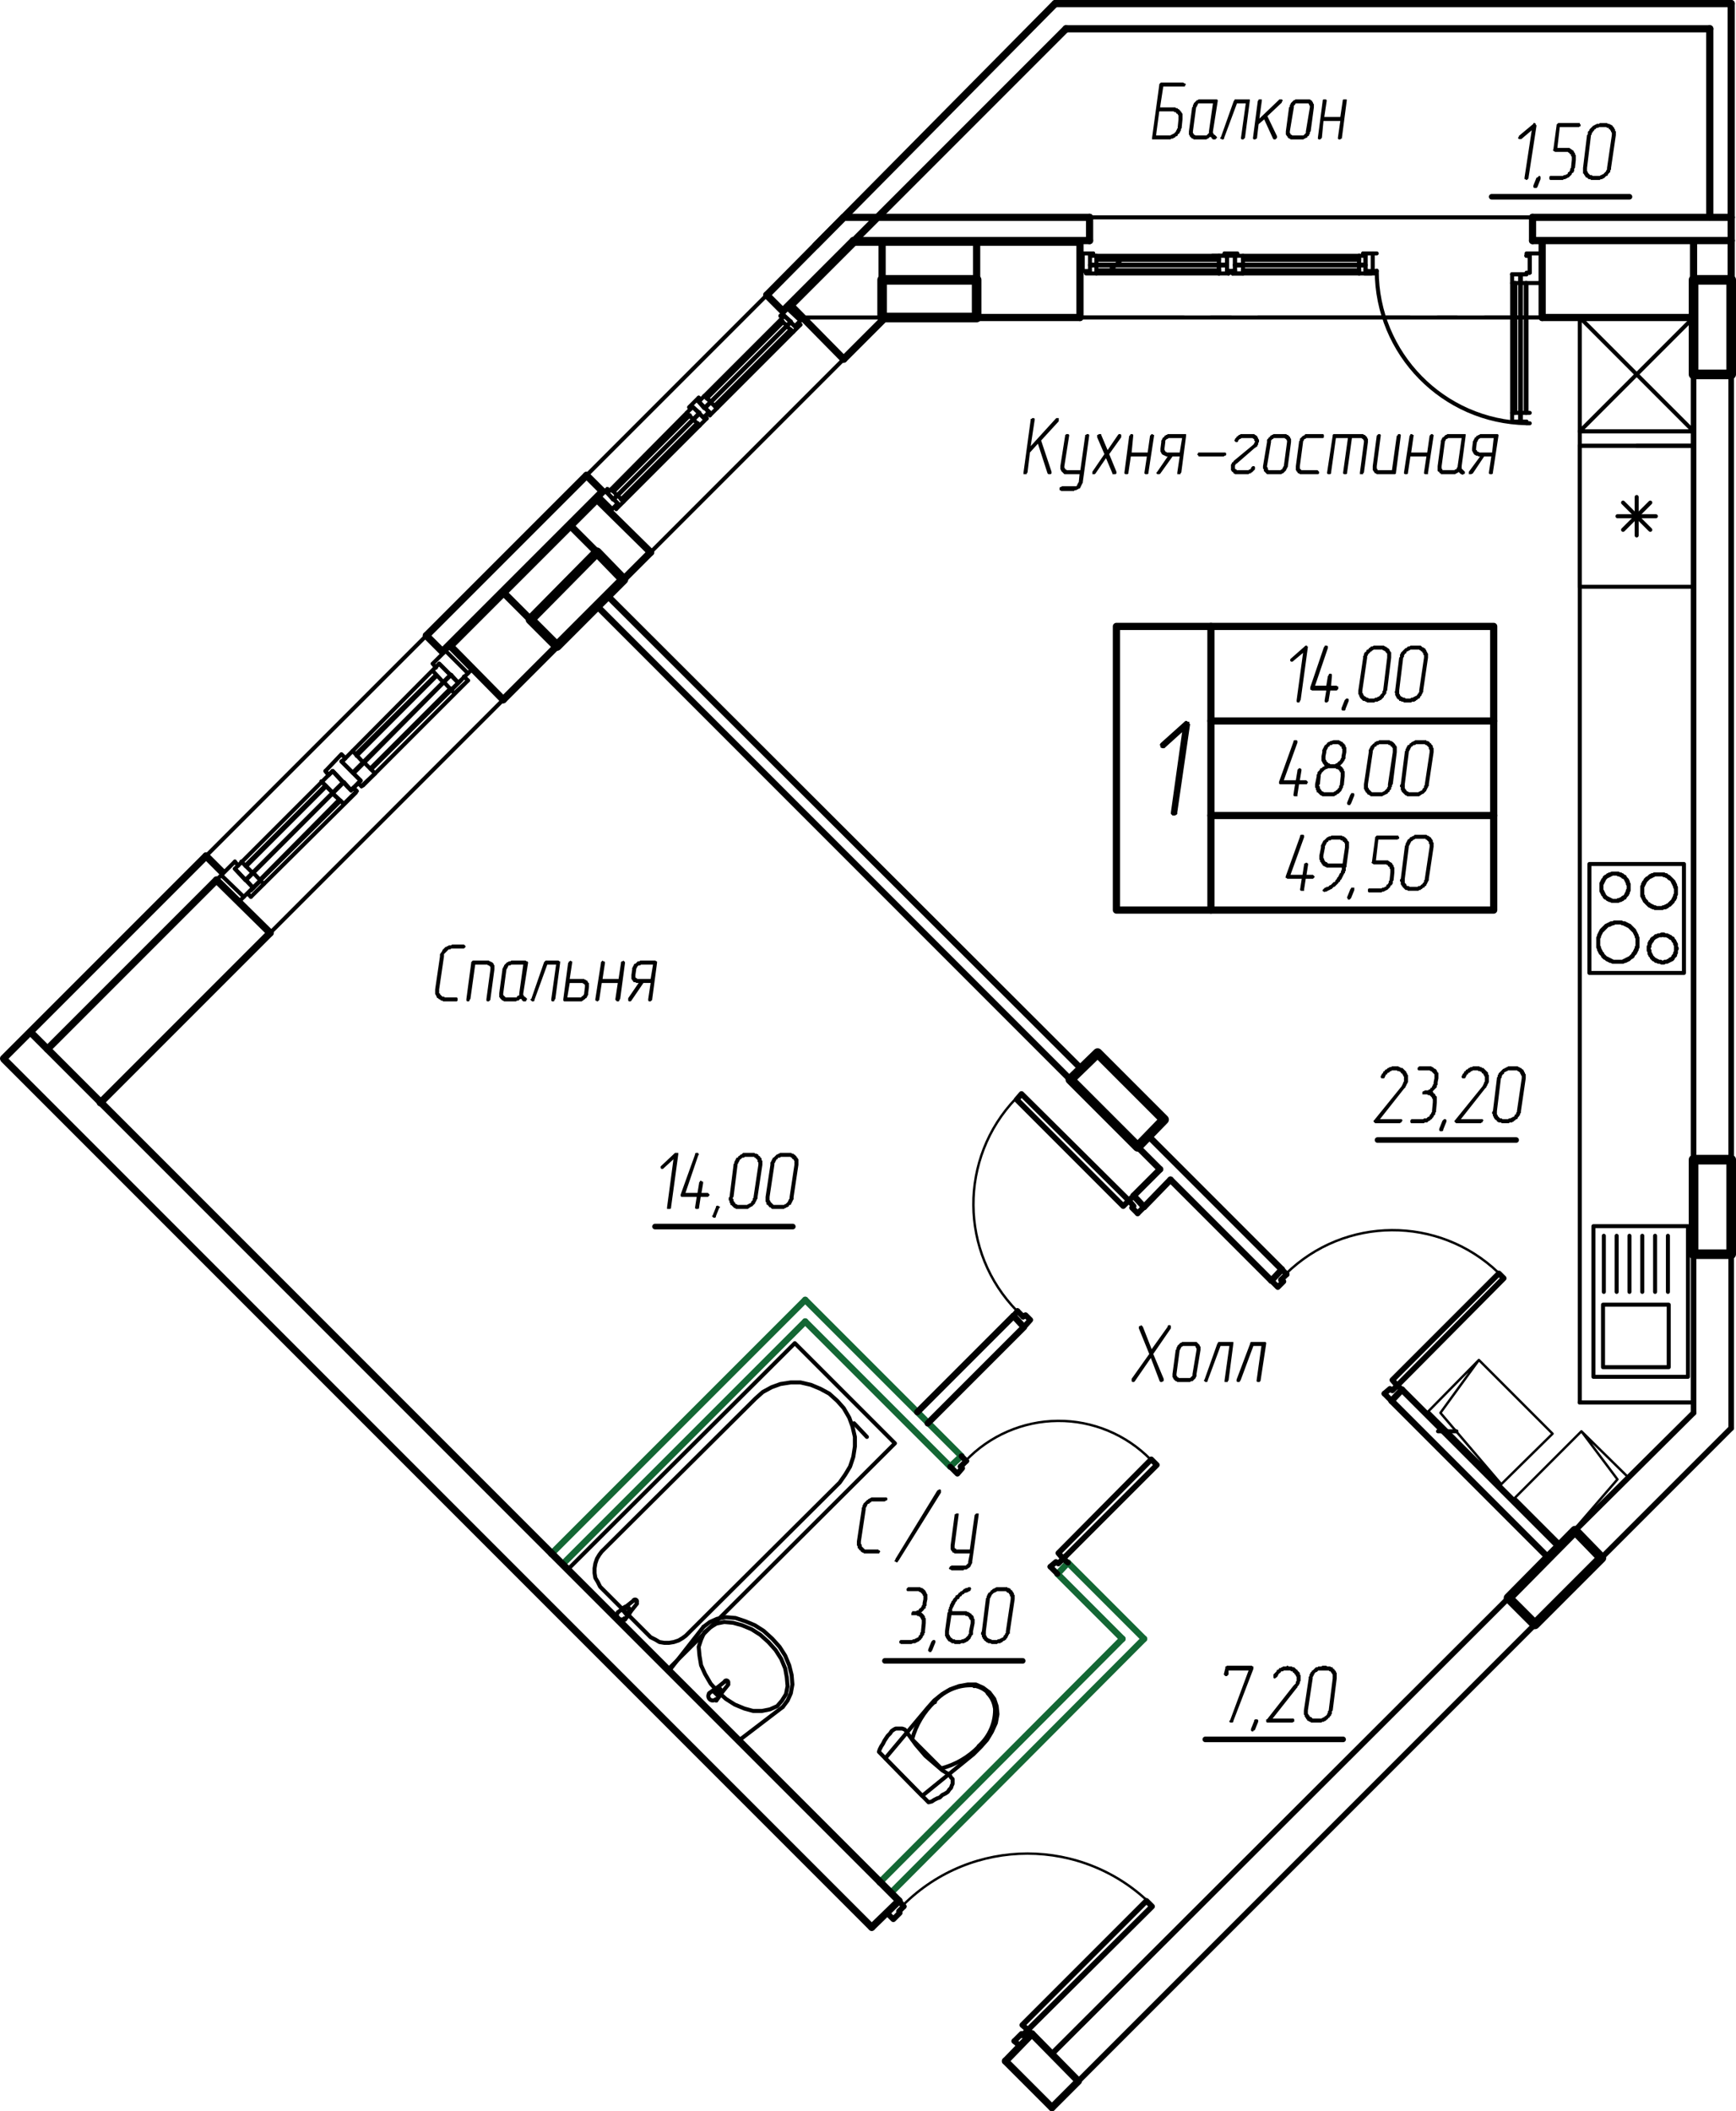 <?xml version="1.0" encoding="UTF-8"?>
<svg id="APT-13" xmlns="http://www.w3.org/2000/svg" viewBox="0 0 260.07 316.17">
  <defs>
    <style>
      .cls-1, .cls-2, .cls-3, .cls-4, .cls-5, .cls-6, .cls-7, .cls-8 {
        fill: none;
      }

      .cls-1, .cls-2, .cls-3, .cls-5, .cls-6, .cls-7, .cls-8 {
        stroke-linecap: round;
        stroke-linejoin: round;
      }

      .cls-1, .cls-2, .cls-3, .cls-5, .cls-7, .cls-8 {
        stroke: #000;
      }

      .cls-1, .cls-6 {
        stroke-width: .96px;
      }

      .cls-9 {
        fill: #000;
      }

      .cls-9, .cls-4 {
        stroke-width: 0px;
      }

      .cls-2 {
        stroke-width: 1.44px;
      }

      .cls-3 {
        stroke-width: 1.08px;
      }

      .cls-5 {
        stroke-width: .36px;
      }

      .cls-6 {
        stroke: #136734;
      }

      .cls-7 {
        stroke-width: .84px;
      }

      .cls-8 {
        stroke-width: .6px;
      }
    </style>
  </defs>
  <line class="cls-8" x1="120.75" y1="47.55" x2="143.31" y2="47.55"/>
  <line class="cls-8" x1="147.51" y1="47.55" x2="150.39" y2="47.55"/>
  <line class="cls-8" x1="154.59" y1="47.55" x2="177.27" y2="47.55"/>
  <line class="cls-8" x1="181.47" y1="47.55" x2="184.35" y2="47.55"/>
  <line class="cls-8" x1="188.55" y1="47.55" x2="211.11" y2="47.55"/>
  <line class="cls-8" x1="215.43" y1="47.55" x2="218.19" y2="47.55"/>
  <line class="cls-8" x1="222.51" y1="47.55" x2="245.07" y2="47.55"/>
  <line class="cls-8" x1="249.27" y1="47.55" x2="252.15" y2="47.55"/>
  <line class="cls-8" x1="215.43" y1="214.35" x2="218.19" y2="214.35"/>
  <line class="cls-8" x1="127.95" y1="213.15" x2="129.87" y2="215.19"/>
  <line class="cls-8" x1="37.35" y1="195.39" x2="39.27" y2="197.31"/>
  <line class="cls-8" x1="42.27" y1="200.31" x2="58.23" y2="216.27"/>
  <line class="cls-8" x1="61.23" y1="219.27" x2="63.27" y2="221.31"/>
  <line class="cls-8" x1="66.27" y1="224.31" x2="82.23" y2="240.27"/>
  <line class="cls-8" x1="85.23" y1="243.27" x2="87.27" y2="245.31"/>
  <line class="cls-8" x1="90.27" y1="248.31" x2="106.23" y2="264.27"/>
  <line class="cls-8" x1="109.23" y1="267.27" x2="111.27" y2="269.31"/>
  <line class="cls-8" x1="114.27" y1="272.31" x2="130.23" y2="288.27"/>
  <line class="cls-8" x1="161.91" y1="303.39" x2="177.87" y2="287.43"/>
  <line class="cls-8" x1="180.87" y1="284.43" x2="182.79" y2="282.39"/>
  <line class="cls-8" x1="185.79" y1="279.39" x2="201.87" y2="263.43"/>
  <line class="cls-8" x1="204.87" y1="260.43" x2="206.79" y2="258.39"/>
  <line class="cls-8" x1="209.79" y1="255.39" x2="225.87" y2="239.43"/>
  <line class="cls-8" x1="228.87" y1="236.43" x2="230.79" y2="234.39"/>
  <line class="cls-8" x1="233.79" y1="231.39" x2="249.87" y2="215.43"/>
  <path class="cls-4" d="M242.91,222.27l-.6-.72-8.4,9.72,9-9ZM243.99,221.31l-1.08.96-.6-.72,1.68-.24h0Z"/>
  <polygon class="cls-4" points="243.99 221.31 236.91 214.35 242.31 221.55 243.99 221.31"/>
  <polyline class="cls-5" points="236.91 214.35 226.95 224.31 233.91 231.27 242.31 221.55 236.91 214.35 243.99 221.31 233.91 231.27"/>
  <path class="cls-4" d="M246.99,226.23l.6.72-9.6,8.28,9-9ZM247.95,225.27l-.96.96.6.72.36-1.68h0Z"/>
  <path class="cls-4" d="M215.07,212.43l.72-.84,9.12,10.68-9.84-9.84h0ZM213.99,211.35l1.08,1.08.72-.84-1.8-.24Z"/>
  <polygon class="cls-4" points="213.99 211.35 221.55 203.67 215.79 211.59 213.99 211.35"/>
  <polyline class="cls-5" points="221.55 203.67 232.59 214.71 224.91 222.27 215.79 211.59 221.55 203.67 213.99 211.35 224.91 222.27"/>
  <line class="cls-8" x1="100.23" y1="250.23" x2="100.23" y2="250.23"/>
  <line class="cls-8" x1="110.67" y1="260.67" x2="110.67" y2="260.67"/>
  <line class="cls-8" x1="100.23" y1="250.23" x2="100.23" y2="250.23"/>
  <line class="cls-8" x1="117.27" y1="255.63" x2="110.67" y2="260.67"/>
  <polyline class="cls-8" points="105.39 243.63 100.23 250.23 110.67 260.67"/>
  <polyline class="cls-8" points="117.27 255.63 117.99 254.67 118.47 253.59 118.71 252.27 118.59 250.83 118.23 249.39 117.63 247.95 116.79 246.63 115.71 245.43 114.39 244.23 113.07 243.39 111.63 242.79 110.19 242.31 108.75 242.19 107.43 242.43 106.35 242.91 105.39 243.63"/>
  <polyline class="cls-8" points="107.55 253.35 108.75 254.43 110.07 255.27 111.51 255.87 112.83 256.23 114.15 256.23 115.35 255.99 116.43 255.51 117.15 254.67 117.75 253.71 117.99 252.51 117.87 251.19 117.63 249.87 117.03 248.43 116.19 247.11 115.11 245.91 113.91 244.83 112.59 243.99 111.15 243.39 109.83 243.03 108.51 242.91 107.31 243.15 106.35 243.75 105.51 244.47 105.03 245.55 104.67 246.63 104.79 247.95 105.03 249.39 105.63 250.71 106.47 252.15 107.55 253.35"/>
  <line class="cls-8" x1="107.31" y1="254.67" x2="108.03" y2="253.71"/>
  <path class="cls-8" d="M107.9,253.64c.06-.07.1-.15.11-.23"/>
  <line class="cls-8" x1="108.15" y1="253.47" x2="108.15" y2="253.47"/>
  <line class="cls-8" x1="108.15" y1="253.47" x2="109.11" y2="252.27"/>
  <path class="cls-8" d="M109.05,252.15c.09-.12.08-.29-.02-.4-.11-.11-.28-.12-.4-.03"/>
  <line class="cls-8" x1="108.63" y1="251.79" x2="108.63" y2="251.79"/>
  <line class="cls-8" x1="108.63" y1="251.79" x2="107.43" y2="252.75"/>
  <path class="cls-8" d="M107.38,252.76c-.09.02-.16.06-.23.11"/>
  <line class="cls-8" x1="107.19" y1="252.87" x2="107.19" y2="252.87"/>
  <line class="cls-8" x1="107.19" y1="252.87" x2="106.23" y2="253.59"/>
  <path class="cls-8" d="M106.31,253.54c-.26.26-.26.67,0,.93s.67.26.93,0"/>
  <line class="cls-8" x1="107.31" y1="254.67" x2="107.31" y2="254.67"/>
  <line class="cls-8" x1="106.95" y1="253.35" x2="107.31" y2="253.11"/>
  <polyline class="cls-8" points="107.79 253.59 107.55 253.95 106.95 253.35"/>
  <path class="cls-8" d="M107.78,253.59c.17-.16.17-.43,0-.59-.16-.17-.43-.17-.59,0"/>
  <path class="cls-8" d="M108.02,253.41c.04-.18-.01-.37-.14-.5s-.32-.19-.5-.15"/>
  <polyline class="cls-8" points="99.99 250.11 134.07 216.15 119.07 201.15 84.99 235.11 99.99 250.11"/>
  <polyline class="cls-8" points="90.15 232.35 89.79 232.83 89.43 233.43 89.19 234.15 89.07 234.87 89.07 235.59 89.19 236.31 89.55 236.91 89.91 237.63 90.39 238.11 96.99 244.71 97.47 245.19 98.19 245.55 98.79 245.91 99.51 246.03 100.23 246.03 100.95 245.91 101.67 245.67 102.27 245.31 102.75 244.95 125.79 222.03 126.63 220.83 127.35 219.63 127.83 218.19 128.07 216.63 128.07 215.19 127.71 213.63 127.23 212.31 126.39 210.87 125.43 209.79 124.23 208.71 122.91 207.99 121.47 207.39 119.91 207.03 118.47 207.03 116.91 207.27 115.59 207.75 114.27 208.47 113.19 209.43 90.15 232.35"/>
  <line class="cls-8" x1="93.63" y1="242.55" x2="94.35" y2="241.59"/>
  <path class="cls-8" d="M94.22,241.52c.06-.07.09-.15.11-.23"/>
  <line class="cls-8" x1="94.47" y1="241.35" x2="94.47" y2="241.35"/>
  <line class="cls-8" x1="94.47" y1="241.35" x2="95.43" y2="240.15"/>
  <path class="cls-8" d="M95.37,240.03c.09-.12.08-.29-.02-.4-.11-.11-.28-.12-.4-.02"/>
  <line class="cls-8" x1="94.95" y1="239.67" x2="94.95" y2="239.67"/>
  <line class="cls-8" x1="94.95" y1="239.67" x2="93.75" y2="240.63"/>
  <path class="cls-8" d="M93.7,240.64c-.09.02-.16.06-.23.11"/>
  <line class="cls-8" x1="93.51" y1="240.75" x2="93.51" y2="240.75"/>
  <line class="cls-8" x1="93.51" y1="240.75" x2="92.55" y2="241.47"/>
  <path class="cls-8" d="M92.62,241.42c-.26.26-.26.68,0,.93s.68.26.93,0"/>
  <line class="cls-8" x1="93.63" y1="242.55" x2="93.63" y2="242.55"/>
  <line class="cls-8" x1="93.39" y1="241.23" x2="93.63" y2="240.99"/>
  <polyline class="cls-8" points="94.23 241.47 93.87 241.83 93.39 241.23"/>
  <path class="cls-8" d="M94.11,241.47c.16-.16.16-.43,0-.59s-.43-.16-.59,0"/>
  <path class="cls-8" d="M94.34,241.28c.04-.18-.02-.37-.15-.5s-.32-.18-.5-.15"/>
  <line class="cls-1" x1="160.35" y1="161.67" x2="89.43" y2="90.75"/>
  <line class="cls-1" x1="233.55" y1="231.63" x2="210.03" y2="208.11"/>
  <line class="cls-1" x1="231.99" y1="233.31" x2="208.47" y2="209.79"/>
  <line class="cls-1" x1="190.47" y1="191.79" x2="175.35" y2="176.67"/>
  <line class="cls-1" x1="192.03" y1="190.11" x2="172.11" y2="170.19"/>
  <line class="cls-1" x1="162.03" y1="160.11" x2="90.99" y2="89.19"/>
  <line class="cls-6" x1="82.59" y1="232.71" x2="120.63" y2="194.67"/>
  <line class="cls-6" x1="131.79" y1="281.91" x2="168.15" y2="245.43"/>
  <line class="cls-6" x1="84.27" y1="234.27" x2="120.63" y2="197.91"/>
  <line class="cls-6" x1="133.47" y1="283.47" x2="171.39" y2="245.43"/>
  <line class="cls-6" x1="144.03" y1="218.07" x2="120.63" y2="194.67"/>
  <line class="cls-6" x1="142.35" y1="219.63" x2="120.63" y2="197.91"/>
  <line class="cls-6" x1="168.15" y1="245.43" x2="158.43" y2="235.71"/>
  <line class="cls-6" x1="171.39" y1="245.43" x2="159.99" y2="234.03"/>
  <line class="cls-1" x1="151.83" y1="197.07" x2="137.43" y2="211.47"/>
  <line class="cls-1" x1="171.39" y1="180.75" x2="175.35" y2="176.67"/>
  <line class="cls-6" x1="142.35" y1="219.63" x2="144.03" y2="218.07"/>
  <line class="cls-1" x1="208.47" y1="209.79" x2="210.03" y2="208.11"/>
  <line class="cls-1" x1="190.47" y1="191.79" x2="192.03" y2="190.11"/>
  <line class="cls-6" x1="158.43" y1="235.71" x2="159.99" y2="234.03"/>
  <polyline class="cls-1" points="151.83 197.07 153.39 198.75 138.99 213.15"/>
  <line class="cls-1" x1="169.83" y1="179.07" x2="173.79" y2="175.11"/>
  <line class="cls-1" x1="170.43" y1="171.75" x2="173.79" y2="175.11"/>
  <line class="cls-1" x1="169.83" y1="179.07" x2="171.39" y2="180.75"/>
  <polyline class="cls-8" points="253.71 97.47 253.71 210.03 236.67 210.03"/>
  <line class="cls-8" x1="253.71" y1="66.75" x2="236.67" y2="66.75"/>
  <polyline class="cls-8" points="236.67 210.03 236.67 64.59 253.71 64.59"/>
  <polyline class="cls-8" points="236.67 87.87 236.67 66.75 253.71 66.75 253.71 87.87 236.67 87.87"/>
  <polyline class="cls-8" points="252.27 145.71 238.11 145.71 238.11 129.39 252.27 129.39 252.27 145.71"/>
  <polyline class="cls-8" points="238.71 206.19 238.71 183.63 252.87 183.63 252.87 206.19 238.71 206.19"/>
  <polyline class="cls-8" points="253.71 47.55 253.71 64.59 236.67 64.59 236.67 47.55"/>
  <line class="cls-8" x1="245.19" y1="80.19" x2="245.19" y2="74.43"/>
  <line class="cls-8" x1="243.15" y1="79.35" x2="247.23" y2="75.27"/>
  <line class="cls-8" x1="242.31" y1="77.31" x2="248.07" y2="77.31"/>
  <line class="cls-8" x1="243.15" y1="75.27" x2="247.23" y2="79.35"/>
  <polyline class="cls-8" points="240.15 204.75 240.15 195.39 249.99 195.39 249.99 204.75 240.15 204.75"/>
  <line class="cls-8" x1="240.27" y1="193.47" x2="240.27" y2="185.07"/>
  <line class="cls-8" x1="242.19" y1="193.47" x2="242.19" y2="185.07"/>
  <line class="cls-8" x1="244.11" y1="193.47" x2="244.11" y2="185.07"/>
  <line class="cls-8" x1="246.03" y1="193.47" x2="246.03" y2="185.07"/>
  <line class="cls-8" x1="247.95" y1="193.47" x2="247.95" y2="185.07"/>
  <line class="cls-8" x1="249.87" y1="193.47" x2="249.87" y2="185.07"/>
  <line class="cls-8" x1="236.67" y1="64.59" x2="253.71" y2="47.55"/>
  <polyline class="cls-8" points="236.67 47.55 253.71 64.59 245.19 64.59"/>
  <polyline class="cls-8" points="253.71 70.71 253.71 210.03 236.67 210.03"/>
  <line class="cls-8" x1="253.71" y1="66.75" x2="245.19" y2="66.75"/>
  <line class="cls-8" x1="253.71" y1="47.55" x2="236.67" y2="47.55"/>
  <polyline class="cls-8" points="250.59 140.55 250.59 140.67 250.71 140.79 250.71 140.91 250.83 140.91 250.83 141.03 250.95 141.15 250.95 141.27 250.95 141.39 251.07 141.39 251.07 141.51 251.07 141.63 251.07 141.75 251.07 141.87 251.07 141.99 251.19 141.99 251.19 142.11 251.07 142.11 251.07 142.23 251.07 142.35 251.07 142.47 251.07 142.59 251.07 142.71 250.95 142.71 250.95 142.83 250.95 142.95 250.95 143.07 250.83 143.07 250.83 143.19 250.71 143.19 250.71 143.31 250.59 143.43 250.59 143.55 250.47 143.55 250.47 143.67 250.35 143.67 250.23 143.67 250.23 143.79 250.11 143.79 249.99 143.91 249.87 143.91 249.75 144.03 249.63 144.03 249.51 144.03 249.39 144.03 249.27 144.15 249.15 144.15 249.03 144.15 248.91 144.15 248.79 144.03 248.67 144.03 248.55 144.03 248.43 144.03 248.31 143.91 248.19 143.91 248.07 143.91 248.07 143.79 247.95 143.79 247.83 143.67 247.71 143.67 247.71 143.55 247.59 143.55 247.59 143.43 247.47 143.43 247.47 143.31 247.35 143.19 247.35 143.07 247.23 143.07 247.23 142.95 247.23 142.83 247.11 142.83 247.11 142.71 247.11 142.59 247.11 142.47 247.11 142.35 246.99 142.35 246.99 142.23 246.99 142.11 246.99 141.99 246.99 141.87 246.99 141.75 247.11 141.75 247.11 141.63 247.11 141.51 247.11 141.39 247.11 141.27 247.23 141.27 247.23 141.15 247.23 141.03 247.35 141.03 247.35 140.91 247.47 140.91 247.47 140.79 247.47 140.67 247.59 140.67 247.59 140.55 247.71 140.55 247.83 140.43 247.95 140.31 248.07 140.31 248.07 140.19 248.19 140.19 248.31 140.19 248.43 140.07 248.55 140.07 248.67 140.07 248.79 140.07 248.91 140.07 248.91 139.95 249.03 139.95 249.15 139.95 249.27 139.95 249.27 140.07 249.39 140.07 249.51 140.07 249.63 140.07 249.75 140.07 249.87 140.19 249.99 140.19 250.11 140.31 250.23 140.31 250.23 140.43 250.35 140.43 250.47 140.55 250.59 140.55"/>
  <polyline class="cls-8" points="240.27 143.19 240.15 143.19 240.15 143.07 240.03 142.95 240.03 142.83 239.91 142.83 239.91 142.71 239.79 142.71 239.79 142.59 239.79 142.47 239.67 142.47 239.67 142.35 239.67 142.23 239.55 142.23 239.55 142.11 239.55 141.99 239.55 141.87 239.43 141.87 239.43 141.75 239.43 141.63 239.43 141.51 239.43 141.39 239.43 141.27 239.43 141.15 239.43 141.03 239.43 140.91 239.43 140.79 239.43 140.67 239.43 140.55 239.43 140.43 239.55 140.31 239.55 140.19 239.55 140.07 239.67 139.95 239.67 139.83 239.79 139.71 239.79 139.59 239.91 139.47 239.91 139.35 240.03 139.35 240.03 139.23 240.15 139.23 240.15 139.11 240.27 139.11 240.27 138.99 240.39 138.99 240.39 138.87 240.51 138.87 240.51 138.75 240.63 138.75 240.63 138.63 240.75 138.63 240.87 138.51 240.99 138.51 241.11 138.51 241.11 138.39 241.23 138.39 241.35 138.39 241.35 138.27 241.47 138.27 241.59 138.27 241.71 138.27 241.83 138.15 241.95 138.15 242.07 138.15 242.19 138.15 242.31 138.15 242.43 138.15 242.55 138.15 242.67 138.15 242.79 138.15 242.91 138.15 243.03 138.27 243.15 138.27 243.27 138.27 243.39 138.27 243.39 138.39 243.51 138.39 243.63 138.39 243.63 138.51 243.75 138.51 243.87 138.51 243.87 138.63 243.99 138.63 244.11 138.63 244.11 138.75 244.23 138.75 244.23 138.87 244.35 138.87 244.35 138.99 244.47 138.99 244.47 139.11 244.59 139.11 244.59 139.23 244.71 139.23 244.71 139.35 244.83 139.35 244.83 139.47 244.95 139.59 244.95 139.71 245.07 139.83 245.07 139.95 245.19 140.07 245.19 140.19 245.19 140.31 245.31 140.43 245.31 140.55 245.31 140.67 245.31 140.79 245.31 140.91 245.31 141.03 245.31 141.15 245.31 141.27 245.31 141.39 245.31 141.51 245.31 141.63 245.31 141.75 245.31 141.87 245.19 141.87 245.19 141.99 245.19 142.11 245.19 142.23 245.07 142.23 245.07 142.35 245.07 142.47 244.95 142.47 244.95 142.59 244.95 142.71 244.83 142.71 244.83 142.83 244.71 142.83 244.71 142.95 244.59 143.07 244.59 143.19 244.47 143.19 244.47 143.31 244.35 143.31 244.23 143.43 244.11 143.55 243.99 143.55 243.99 143.67 243.87 143.67 243.75 143.67 243.75 143.79 243.63 143.79 243.51 143.79 243.51 143.91 243.39 143.91 243.27 143.91 243.15 144.03 243.03 144.03 242.91 144.03 242.79 144.03 242.67 144.03 242.55 144.03 242.43 144.03 242.31 144.03 242.19 144.03 242.07 144.03 241.95 144.03 241.83 144.03 241.71 144.03 241.59 144.03 241.47 143.91 241.35 143.91 241.23 143.91 241.23 143.79 241.11 143.79 240.99 143.79 240.99 143.67 240.87 143.67 240.75 143.67 240.75 143.55 240.63 143.55 240.51 143.43 240.39 143.43 240.39 143.31 240.27 143.31 240.27 143.19"/>
  <polyline class="cls-8" points="250.35 131.67 250.47 131.79 250.59 131.91 250.59 132.03 250.71 132.03 250.71 132.15 250.71 132.27 250.83 132.27 250.83 132.39 250.83 132.51 250.95 132.51 250.95 132.63 250.95 132.75 250.95 132.87 251.07 132.87 251.07 132.99 251.07 133.11 251.07 133.23 251.07 133.35 251.07 133.47 251.07 133.59 251.07 133.71 251.07 133.83 251.07 133.95 250.95 134.07 250.95 134.19 250.95 134.31 250.95 134.43 250.83 134.43 250.83 134.55 250.83 134.67 250.71 134.67 250.71 134.79 250.59 134.91 250.59 135.03 250.47 135.03 250.47 135.15 250.35 135.15 250.35 135.27 250.23 135.27 250.23 135.39 250.11 135.39 250.11 135.51 249.99 135.51 249.87 135.63 249.75 135.63 249.75 135.75 249.63 135.75 249.51 135.75 249.51 135.87 249.39 135.87 249.27 135.87 249.15 135.87 249.03 135.99 248.91 135.99 248.79 135.99 248.67 135.99 248.55 135.99 248.43 135.99 248.31 135.99 248.19 135.99 248.07 135.99 247.95 135.99 247.95 135.87 247.83 135.87 247.71 135.87 247.59 135.87 247.59 135.75 247.47 135.75 247.35 135.75 247.35 135.63 247.23 135.63 247.11 135.63 247.11 135.51 246.99 135.51 246.99 135.39 246.87 135.39 246.75 135.27 246.63 135.15 246.63 135.03 246.51 135.03 246.51 134.91 246.39 134.91 246.39 134.79 246.27 134.67 246.27 134.55 246.15 134.43 246.15 134.31 246.15 134.19 246.03 134.19 246.03 134.07 246.03 133.95 246.03 133.83 246.03 133.71 246.03 133.59 246.03 133.47 246.03 133.35 246.03 133.23 246.03 133.11 246.03 132.99 246.03 132.87 246.03 132.75 246.15 132.63 246.15 132.51 246.15 132.39 246.27 132.39 246.27 132.27 246.27 132.15 246.39 132.15 246.39 132.03 246.51 131.91 246.51 131.79 246.63 131.79 246.63 131.67 246.75 131.67 246.75 131.55 246.87 131.55 246.99 131.43 247.11 131.31 247.23 131.31 247.23 131.19 247.35 131.19 247.47 131.19 247.47 131.07 247.59 131.07 247.71 131.07 247.83 130.95 247.95 130.95 248.07 130.95 248.19 130.95 248.31 130.95 248.43 130.95 248.55 130.95 248.67 130.95 248.79 130.95 248.91 130.95 249.03 130.95 249.15 130.95 249.27 130.95 249.27 131.07 249.39 131.07 249.51 131.07 249.63 131.07 249.63 131.19 249.75 131.19 249.87 131.31 249.99 131.31 249.99 131.43 250.11 131.43 250.11 131.55 250.23 131.55 250.35 131.67"/>
  <polyline class="cls-8" points="243.39 131.43 243.51 131.55 243.63 131.67 243.63 131.79 243.75 131.79 243.75 131.91 243.75 132.03 243.87 132.03 243.87 132.15 243.87 132.27 243.87 132.39 243.99 132.39 243.99 132.51 243.99 132.63 243.99 132.75 243.99 132.87 243.99 132.99 243.99 133.11 243.99 133.23 243.99 133.35 243.87 133.35 243.87 133.47 243.87 133.59 243.87 133.71 243.75 133.71 243.75 133.83 243.75 133.95 243.63 133.95 243.63 134.07 243.51 134.19 243.39 134.31 243.39 134.43 243.27 134.43 243.15 134.43 243.15 134.55 243.03 134.55 243.03 134.67 242.91 134.67 242.79 134.67 242.79 134.79 242.67 134.79 242.55 134.79 242.43 134.79 242.43 134.91 242.31 134.91 242.19 134.91 242.07 134.91 241.95 134.91 241.83 134.91 241.71 134.91 241.59 134.91 241.47 134.91 241.35 134.79 241.23 134.79 241.11 134.79 241.11 134.67 240.99 134.67 240.87 134.67 240.87 134.55 240.75 134.55 240.63 134.43 240.51 134.43 240.51 134.31 240.39 134.31 240.39 134.19 240.27 134.07 240.27 133.95 240.15 133.95 240.15 133.83 240.15 133.71 240.03 133.71 240.03 133.59 240.03 133.47 239.91 133.47 239.91 133.35 239.91 133.23 239.91 133.11 239.91 132.99 239.91 132.87 239.91 132.75 239.91 132.63 239.91 132.51 239.91 132.39 239.91 132.27 240.03 132.27 240.03 132.15 240.03 132.03 240.15 132.03 240.15 131.91 240.15 131.79 240.27 131.79 240.27 131.67 240.39 131.55 240.39 131.43 240.51 131.43 240.51 131.31 240.63 131.31 240.75 131.19 240.87 131.19 240.87 131.07 240.99 131.07 241.11 131.07 241.11 130.95 241.23 130.95 241.35 130.95 241.47 130.83 241.59 130.83 241.71 130.83 241.83 130.83 241.95 130.83 242.07 130.83 242.19 130.83 242.31 130.83 242.43 130.83 242.43 130.95 242.55 130.95 242.67 130.95 242.79 130.95 242.79 131.07 242.91 131.07 243.03 131.07 243.03 131.19 243.15 131.19 243.15 131.31 243.27 131.31 243.39 131.31 243.39 131.43"/>
  <polyline class="cls-8" points="141.15 253.71 142.35 252.99 143.67 252.51 144.99 252.27 146.19 252.27 147.27 252.75 148.23 253.47 148.95 254.43 149.31 255.51 149.43 256.71 149.19 258.03 148.59 259.35 147.87 260.55 146.91 261.63 145.83 262.71 138.15 268.95 132.63 263.31 138.99 255.75 139.95 254.67 141.15 253.71"/>
  <line class="cls-8" x1="149.19" y1="255.75" x2="149.19" y2="255.75"/>
  <line class="cls-8" x1="146.67" y1="261.63" x2="146.67" y2="261.63"/>
  <line class="cls-8" x1="141.03" y1="264.87" x2="141.03" y2="264.87"/>
  <polyline class="cls-8" points="141.03 264.87 138.87 262.71 136.71 260.55"/>
  <line class="cls-8" x1="140.07" y1="254.91" x2="140.07" y2="254.91"/>
  <line class="cls-8" x1="145.95" y1="252.51" x2="145.95" y2="252.51"/>
  <line class="cls-8" x1="148.11" y1="253.59" x2="148.11" y2="253.59"/>
  <path class="cls-8" d="M149.03,255.72c-.12-.81-.49-1.57-1.07-2.15"/>
  <path class="cls-8" d="M146.62,261.49c1.66-1.47,2.56-3.62,2.44-5.83"/>
  <path class="cls-8" d="M140.95,264.85c2.17-.55,4.14-1.7,5.7-3.31"/>
  <path class="cls-8" d="M140.02,254.83c-1.63,1.54-2.8,3.49-3.38,5.66"/>
  <path class="cls-8" d="M145.89,252.4c-2.21-.15-4.37.73-5.86,2.37"/>
  <path class="cls-8" d="M148.05,253.53c-.58-.58-1.33-.96-2.14-1.09"/>
  <polyline class="cls-8" points="131.67 262.35 131.79 261.99 132.03 261.51 132.27 261.15 132.51 260.67 132.75 260.31 132.99 259.95 133.35 259.59 133.59 259.23 133.95 258.99 134.19 258.87 134.55 258.87 134.79 258.87 135.15 258.87 135.51 258.99 135.75 259.23 135.87 259.47 136.59 260.43 137.19 261.27 137.91 262.11 138.63 262.95 139.47 263.67 140.31 264.39 141.15 265.11 142.11 265.71 142.35 265.95 142.47 266.19 142.71 266.43 142.71 266.79 142.71 267.15 142.59 267.39 142.47 267.75 142.23 267.99 141.99 268.35 141.63 268.59 141.15 268.83 140.79 269.19 140.43 269.31 139.95 269.55 139.59 269.79 139.11 269.91 131.67 262.35"/>
  <line class="cls-7" x1="259.35" y1="56.07" x2="259.35" y2="173.67"/>
  <line class="cls-7" x1="253.71" y1="56.07" x2="253.71" y2="173.67"/>
  <line class="cls-3" x1="231.03" y1="36.27" x2="231.03" y2="47.55"/>
  <line class="cls-3" x1="229.59" y1="32.55" x2="229.59" y2="36.03"/>
  <line class="cls-7" x1="151.95" y1="305.67" x2="152.79" y2="306.39"/>
  <polyline class="cls-7" points="171.75 284.67 153.15 303.27 153.99 303.99 172.59 285.51 171.75 284.67"/>
  <polyline class="cls-7" points="153.99 303.99 153.15 304.83 153.03 304.59 151.95 305.67"/>
  <line class="cls-7" x1="135.39" y1="285.51" x2="134.67" y2="284.67"/>
  <polyline class="cls-7" points="135.39 285.51 134.67 286.23 134.79 286.47 133.83 287.43 132.87 286.47"/>
  <line class="cls-7" x1="153.99" y1="303.99" x2="154.59" y2="304.59"/>
  <path class="cls-5" d="M172.55,285.3c-10.29-10.28-26.96-10.28-37.25,0"/>
  <line class="cls-7" x1="229.95" y1="243.27" x2="161.55" y2="311.67"/>
  <line class="cls-7" x1="225.99" y1="239.31" x2="157.59" y2="307.59"/>
  <line class="cls-7" x1="239.91" y1="233.31" x2="259.35" y2="213.87"/>
  <line class="cls-7" x1="235.95" y1="229.23" x2="253.71" y2="211.59"/>
  <line class="cls-7" x1="259.35" y1="187.83" x2="259.35" y2="213.87"/>
  <line class="cls-7" x1="253.71" y1="187.83" x2="253.71" y2="211.59"/>
  <line class="cls-3" x1="259.35" y1="36.03" x2="259.35" y2="32.55"/>
  <line class="cls-3" x1="259.35" y1="36.03" x2="229.59" y2="36.03"/>
  <line class="cls-3" x1="259.35" y1="32.55" x2="229.59" y2="32.55"/>
  <line class="cls-3" x1="253.71" y1="47.55" x2="231.03" y2="47.55"/>
  <line class="cls-8" x1="89.43" y1="74.79" x2="90.99" y2="73.23"/>
  <line class="cls-8" x1="93.03" y1="74.79" x2="104.43" y2="63.39"/>
  <line class="cls-8" x1="107.07" y1="60.75" x2="118.47" y2="49.35"/>
  <line class="cls-8" x1="91.95" y1="73.59" x2="103.35" y2="62.19"/>
  <line class="cls-8" x1="105.87" y1="59.67" x2="117.27" y2="48.27"/>
  <line class="cls-8" x1="93.15" y1="74.79" x2="104.55" y2="63.39"/>
  <line class="cls-8" x1="107.07" y1="60.87" x2="118.47" y2="49.47"/>
  <line class="cls-8" x1="105.39" y1="62.55" x2="106.23" y2="61.71"/>
  <line class="cls-8" x1="91.83" y1="73.59" x2="103.23" y2="62.19"/>
  <line class="cls-8" x1="105.87" y1="59.55" x2="117.27" y2="48.15"/>
  <line class="cls-8" x1="91.83" y1="74.79" x2="104.79" y2="61.83"/>
  <line class="cls-8" x1="92.31" y1="76.23" x2="104.79" y2="63.75"/>
  <line class="cls-8" x1="91.59" y1="73.23" x2="92.43" y2="74.19"/>
  <line class="cls-8" x1="92.55" y1="74.19" x2="93.39" y2="75.15"/>
  <line class="cls-8" x1="92.31" y1="76.23" x2="92.07" y2="75.99"/>
  <line class="cls-8" x1="91.83" y1="74.79" x2="90.99" y2="73.83"/>
  <polyline class="cls-8" points="92.31 75.63 92.55 75.39 91.95 74.79"/>
  <line class="cls-8" x1="89.79" y1="74.31" x2="91.71" y2="76.23"/>
  <polyline class="cls-8" points="103.47 61.23 90.99 73.83 92.55 75.39 91.35 76.59"/>
  <line class="cls-8" x1="90.99" y1="73.23" x2="91.23" y2="73.59"/>
  <line class="cls-8" x1="114.87" y1="44.19" x2="87.87" y2="71.19"/>
  <line class="cls-8" x1="103.83" y1="62.79" x2="104.79" y2="63.75"/>
  <line class="cls-8" x1="104.79" y1="61.83" x2="103.83" y2="60.99"/>
  <line class="cls-8" x1="102.87" y1="61.83" x2="103.83" y2="62.79"/>
  <polyline class="cls-8" points="105.87 62.67 105.63 62.31 105.39 62.55 104.79 61.95"/>
  <line class="cls-8" x1="106.47" y1="60.27" x2="107.43" y2="61.11"/>
  <line class="cls-8" x1="105.51" y1="61.11" x2="104.67" y2="60.15"/>
  <line class="cls-8" x1="105.51" y1="59.31" x2="106.47" y2="60.15"/>
  <polyline class="cls-8" points="106.35 62.19 105.99 61.95 106.23 61.71 105.63 61.11"/>
  <polyline class="cls-8" points="104.67 59.55 104.91 59.91 104.67 60.15 106.23 61.71 105.39 62.55 103.83 60.99 103.47 61.23 103.23 60.99 104.67 59.55"/>
  <polyline class="cls-8" points="106.35 62.19 107.43 61.11 106.47 60.27"/>
  <line class="cls-8" x1="105.51" y1="61.11" x2="104.67" y2="60.15"/>
  <line class="cls-8" x1="105.51" y1="59.31" x2="106.47" y2="60.15"/>
  <polyline class="cls-8" points="106.35 62.19 105.99 61.95 106.23 61.71 105.63 61.11"/>
  <polyline class="cls-8" points="106.23 61.71 104.67 60.15 104.91 59.91 104.67 59.55"/>
  <line class="cls-8" x1="126.39" y1="53.79" x2="97.47" y2="82.71"/>
  <line class="cls-8" x1="104.79" y1="63.75" x2="105.87" y2="62.67"/>
  <line class="cls-8" x1="91.95" y1="74.79" x2="104.79" y2="61.95"/>
  <line class="cls-8" x1="105.63" y1="61.11" x2="118.47" y2="48.27"/>
  <line class="cls-8" x1="105.51" y1="61.11" x2="118.47" y2="48.15"/>
  <line class="cls-8" x1="107.43" y1="61.11" x2="119.91" y2="48.63"/>
  <line class="cls-8" x1="104.91" y1="59.91" x2="117.51" y2="47.31"/>
  <line class="cls-8" x1="118.47" y1="45.75" x2="116.91" y2="47.31"/>
  <line class="cls-8" x1="116.91" y1="47.91" x2="117.87" y2="48.75"/>
  <line class="cls-8" x1="117.87" y1="48.87" x2="118.83" y2="49.71"/>
  <line class="cls-8" x1="119.91" y1="48.63" x2="119.55" y2="48.39"/>
  <line class="cls-8" x1="118.47" y1="48.15" x2="117.51" y2="47.31"/>
  <polyline class="cls-8" points="119.31 48.63 119.07 48.87 118.47 48.27"/>
  <line class="cls-8" x1="117.99" y1="46.23" x2="119.91" y2="48.03"/>
  <polyline class="cls-8" points="117.51 47.31 119.07 48.87 120.27 47.67"/>
  <line class="cls-8" x1="116.91" y1="47.31" x2="117.27" y2="47.55"/>
  <line class="cls-3" x1="259.35" y1="41.91" x2="259.35" y2="36.03"/>
  <line class="cls-3" x1="253.71" y1="41.91" x2="253.71" y2="36.27"/>
  <line class="cls-3" x1="161.79" y1="47.55" x2="161.79" y2="36.27"/>
  <line class="cls-3" x1="163.23" y1="36.03" x2="163.23" y2="32.55"/>
  <line class="cls-3" x1="146.31" y1="47.55" x2="161.79" y2="47.55"/>
  <line class="cls-3" x1="127.95" y1="36.27" x2="161.79" y2="36.27"/>
  <line class="cls-3" x1="127.83" y1="36.03" x2="163.23" y2="36.03"/>
  <line class="cls-3" x1="126.39" y1="32.55" x2="163.23" y2="32.55"/>
  <line class="cls-3" x1="126.39" y1="53.79" x2="132.63" y2="47.55"/>
  <line class="cls-3" x1="117.27" y1="46.59" x2="127.83" y2="36.03"/>
  <line class="cls-3" x1="114.87" y1="44.19" x2="126.39" y2="32.55"/>
  <line class="cls-3" x1="118.47" y1="45.75" x2="127.95" y2="36.27"/>
  <line class="cls-3" x1="93.39" y1="86.79" x2="97.47" y2="82.71"/>
  <line class="cls-3" x1="83.43" y1="96.75" x2="75.39" y2="104.79"/>
  <line class="cls-3" x1="40.47" y1="139.71" x2="15.03" y2="165.15"/>
  <line class="cls-3" x1="126.39" y1="53.79" x2="118.47" y2="45.75"/>
  <line class="cls-3" x1="117.27" y1="46.59" x2="114.87" y2="44.19"/>
  <line class="cls-3" x1="89.43" y1="74.79" x2="67.47" y2="96.75"/>
  <line class="cls-3" x1="32.43" y1="131.79" x2="7.11" y2="157.11"/>
  <line class="cls-3" x1="90.27" y1="73.59" x2="66.27" y2="97.59"/>
  <line class="cls-3" x1="87.87" y1="71.19" x2="63.87" y2="95.19"/>
  <line class="cls-3" x1="30.87" y1="128.19" x2=".54" y2="158.52"/>
  <polyline class="cls-7" points="159.63 233.07 158.55 234.15 158.19 233.91 157.35 234.63"/>
  <polyline class="cls-7" points="172.47 218.55 158.55 232.59 159.27 233.43 173.31 219.39 172.47 218.55"/>
  <line class="cls-7" x1="144.75" y1="218.79" x2="144.03" y2="218.07"/>
  <polyline class="cls-7" points="143.91 219.63 144.15 219.87 143.43 220.71 142.35 219.63"/>
  <line class="cls-7" x1="144.75" y1="218.79" x2="144.75" y2="218.79"/>
  <line class="cls-7" x1="159.27" y1="233.43" x2="159.99" y2="234.03"/>
  <line class="cls-7" x1="157.35" y1="234.63" x2="158.43" y2="235.71"/>
  <line class="cls-7" x1="143.91" y1="219.63" x2="144.75" y2="218.79"/>
  <path class="cls-5" d="M172.37,218.57c-3.66-3.73-8.67-5.82-13.9-5.78-5.22.04-10.21,2.2-13.81,5.98"/>
  <line class="cls-3" x1="75.39" y1="104.79" x2="67.47" y2="96.75"/>
  <line class="cls-3" x1="66.27" y1="97.59" x2="63.87" y2="95.19"/>
  <line class="cls-3" x1="40.47" y1="139.71" x2="32.43" y2="131.79"/>
  <line class="cls-3" x1="33.27" y1="130.59" x2="30.87" y2="128.19"/>
  <line class="cls-3" x1="97.47" y1="82.71" x2="89.43" y2="74.79"/>
  <line class="cls-3" x1="90.27" y1="73.59" x2="87.87" y2="71.19"/>
  <polyline class="cls-7" points="169.11 179.79 169.83 180.63 169.59 180.87 170.43 181.71"/>
  <polyline class="cls-7" points="152.31 164.67 168.27 180.63 169.11 179.79 153.03 163.83 152.31 164.67"/>
  <line class="cls-7" x1="152.43" y1="196.35" x2="151.83" y2="197.07"/>
  <polyline class="cls-7" points="153.27 197.19 153.63 196.95 154.35 197.67 153.39 198.75"/>
  <line class="cls-7" x1="152.43" y1="196.35" x2="152.43" y2="196.35"/>
  <line class="cls-7" x1="169.11" y1="179.79" x2="169.83" y2="179.07"/>
  <line class="cls-7" x1="170.43" y1="181.71" x2="171.39" y2="180.75"/>
  <line class="cls-7" x1="153.27" y1="197.19" x2="152.43" y2="196.35"/>
  <path class="cls-5" d="M152.17,164.53c-8.53,8.92-8.45,23,.2,31.81"/>
  <polyline class="cls-7" points="209.31 207.51 208.59 208.23 208.23 207.99 207.39 208.71"/>
  <polyline class="cls-7" points="224.55 190.71 208.59 206.67 209.31 207.51 225.27 191.43 224.55 190.71"/>
  <line class="cls-7" x1="192.75" y1="190.83" x2="192.03" y2="190.11"/>
  <polyline class="cls-7" points="191.91 191.67 192.27 191.91 191.43 192.75 190.47 191.79"/>
  <line class="cls-7" x1="192.75" y1="190.83" x2="192.75" y2="190.83"/>
  <line class="cls-7" x1="209.31" y1="207.51" x2="210.03" y2="208.11"/>
  <line class="cls-7" x1="207.39" y1="208.71" x2="208.47" y2="209.79"/>
  <line class="cls-7" x1="191.91" y1="191.67" x2="192.75" y2="190.83"/>
  <path class="cls-5" d="M224.45,190.57c-8.92-8.53-23-8.45-31.81.2"/>
  <line class="cls-3" x1="146.31" y1="41.91" x2="146.31" y2="36.27"/>
  <line class="cls-3" x1="132.15" y1="41.91" x2="132.15" y2="36.27"/>
  <line class="cls-3" x1="89.43" y1="82.71" x2="85.47" y2="78.75"/>
  <line class="cls-3" x1="79.47" y1="92.79" x2="75.39" y2="88.71"/>
  <polyline class="cls-2" points="132.15 41.91 146.31 41.91 146.31 47.55 132.15 47.55 132.15 41.91"/>
  <polyline class="cls-2" points="253.71 41.91 259.35 41.91 259.35 56.07 253.71 56.07 253.71 41.91"/>
  <polyline class="cls-2" points="253.71 173.67 259.35 173.67 259.35 187.83 253.71 187.83 253.71 173.67"/>
  <polyline class="cls-2" points="160.35 161.67 164.43 157.71 174.39 167.67 170.43 171.75 160.35 161.67"/>
  <polyline class="cls-2" points="79.47 92.79 89.43 82.71 93.39 86.79 83.43 96.75 79.47 92.79"/>
  <polyline class="cls-2" points="225.99 239.31 235.95 229.23 239.91 233.31 229.95 243.27 225.99 239.31"/>
  <line class="cls-3" x1="150.63" y1="308.67" x2="154.59" y2="304.59"/>
  <line class="cls-3" x1="130.59" y1="288.63" x2="134.67" y2="284.67"/>
  <line class="cls-3" x1="157.59" y1="315.63" x2="150.63" y2="308.67"/>
  <polyline class="cls-3" points="154.59 304.59 161.55 311.67 157.59 315.63"/>
  <line class="cls-3" x1=".62" y1="158.66" x2="130.59" y2="288.63"/>
  <line class="cls-8" x1="67.47" y1="96.75" x2="64.83" y2="99.39"/>
  <line class="cls-8" x1="67.47" y1="103.11" x2="55.47" y2="115.11"/>
  <line class="cls-8" x1="65.43" y1="101.19" x2="53.43" y2="113.19"/>
  <line class="cls-8" x1="70.83" y1="100.11" x2="55.59" y2="115.23"/>
  <line class="cls-8" x1="54.03" y1="116.91" x2="52.59" y2="118.35"/>
  <line class="cls-8" x1="65.31" y1="101.07" x2="53.31" y2="112.95"/>
  <line class="cls-8" x1="67.47" y1="101.07" x2="52.83" y2="115.71"/>
  <polyline class="cls-8" points="54.39 117.63 70.11 101.91 68.07 103.83"/>
  <line class="cls-8" x1="64.83" y1="100.47" x2="66.39" y2="102.15"/>
  <line class="cls-8" x1="66.51" y1="102.15" x2="68.07" y2="103.83"/>
  <line class="cls-8" x1="70.11" y1="101.91" x2="69.51" y2="101.31"/>
  <line class="cls-8" x1="67.47" y1="101.07" x2="65.79" y2="99.39"/>
  <polyline class="cls-8" points="69.03 101.91 68.67 102.27 67.59 101.07"/>
  <line class="cls-8" x1="66.75" y1="97.47" x2="70.11" y2="100.83"/>
  <polyline class="cls-8" points="51.39 113.91 65.79 99.39 68.67 102.27 67.59 103.35"/>
  <line class="cls-8" x1="64.83" y1="99.39" x2="65.31" y2="99.99"/>
  <line class="cls-8" x1="30.87" y1="128.19" x2="63.87" y2="95.19"/>
  <line class="cls-8" x1="54.51" y1="114.15" x2="56.19" y2="115.83"/>
  <line class="cls-8" x1="52.83" y1="115.71" x2="51.15" y2="114.03"/>
  <line class="cls-8" x1="52.83" y1="112.47" x2="54.39" y2="114.15"/>
  <polyline class="cls-8" points="54.15 117.75 53.67 117.27 54.03 116.91 52.95 115.83"/>
  <line class="cls-8" x1="49.83" y1="118.83" x2="51.51" y2="120.39"/>
  <line class="cls-8" x1="51.39" y1="117.15" x2="49.83" y2="115.47"/>
  <line class="cls-8" x1="48.15" y1="117.03" x2="49.83" y2="118.71"/>
  <polyline class="cls-8" points="53.43 118.47 52.95 117.99 52.59 118.35 51.51 117.15"/>
  <polyline class="cls-8" points="48.75 115.47 49.23 116.07 49.83 115.47 52.59 118.35 54.03 116.91 51.15 114.03 51.75 113.55 51.15 112.95 48.75 115.47"/>
  <polyline class="cls-8" points="53.43 118.47 51.51 120.39 49.83 118.83"/>
  <line class="cls-8" x1="51.39" y1="117.15" x2="49.83" y2="115.47"/>
  <line class="cls-8" x1="48.15" y1="117.03" x2="49.83" y2="118.71"/>
  <polyline class="cls-8" points="53.43 118.47 52.95 117.99 52.59 118.35 51.51 117.15"/>
  <polyline class="cls-8" points="52.59 118.35 49.83 115.47 49.23 116.07 48.75 115.47"/>
  <line class="cls-8" x1="40.47" y1="139.71" x2="75.39" y2="104.79"/>
  <line class="cls-8" x1="56.19" y1="115.83" x2="54.15" y2="117.75"/>
  <polyline class="cls-8" points="67.59 101.07 66.51 102.15 52.95 115.83"/>
  <line class="cls-8" x1="32.43" y1="131.79" x2="35.19" y2="129.03"/>
  <line class="cls-8" x1="38.91" y1="131.79" x2="50.79" y2="119.79"/>
  <line class="cls-8" x1="36.87" y1="129.75" x2="48.87" y2="117.75"/>
  <line class="cls-8" x1="35.79" y1="135.03" x2="51.03" y2="119.91"/>
  <line class="cls-8" x1="36.75" y1="129.63" x2="48.75" y2="117.63"/>
  <line class="cls-8" x1="36.75" y1="131.79" x2="51.39" y2="117.15"/>
  <polyline class="cls-8" points="53.31 118.71 37.59 134.31 39.51 132.39"/>
  <line class="cls-8" x1="36.15" y1="129.03" x2="37.83" y2="130.71"/>
  <line class="cls-8" x1="37.95" y1="130.71" x2="39.51" y2="132.39"/>
  <line class="cls-8" x1="37.59" y1="134.31" x2="37.11" y2="133.83"/>
  <line class="cls-8" x1="36.75" y1="131.79" x2="35.19" y2="130.11"/>
  <polyline class="cls-8" points="37.59 133.35 37.95 132.99 36.87 131.79"/>
  <polyline class="cls-8" points="49.59 115.71 35.19 130.11 37.95 132.99 39.03 131.91"/>
  <line class="cls-8" x1="35.19" y1="129.03" x2="35.67" y2="129.63"/>
  <polyline class="cls-8" points="36.87 131.79 37.95 130.71 51.51 117.15"/>
  <line class="cls-8" x1="33.15" y1="131.07" x2="36.51" y2="134.31"/>
  <polyline class="cls-8" points="163.23 32.55 194.55 32.55 198.27 32.55 229.59 32.55"/>
  <polyline class="cls-8" points="161.79 47.55 194.55 47.55 198.27 47.55 231.03 47.55"/>
  <line class="cls-3" x1="4.7" y1="154.7" x2="134.67" y2="284.67"/>
  <polygon class="cls-9" points="131.49 232.65 129.93 232.65 129.81 232.65 129.69 232.65 129.57 232.65 129.45 232.65 129.33 232.53 129.21 232.53 129.09 232.41 128.97 232.41 128.97 232.29 128.85 232.17 128.73 232.17 128.73 232.05 128.61 231.93 128.49 231.81 128.49 231.69 128.49 231.57 128.37 231.45 128.37 231.33 128.37 231.21 128.37 231.09 128.37 230.97 128.37 230.85 129.09 226.05 129.09 225.93 129.09 225.81 129.21 225.69 129.21 225.57 129.21 225.45 129.33 225.33 129.33 225.21 129.45 225.09 129.57 224.97 129.69 224.85 129.81 224.73 129.93 224.61 130.05 224.61 130.05 224.49 130.17 224.49 130.29 224.37 130.41 224.37 130.53 224.25 130.65 224.25 130.77 224.25 130.89 224.25 131.01 224.25 131.13 224.25 132.69 224.25 132.81 224.25 132.93 224.37 132.93 224.49 132.93 224.61 132.81 224.73 132.69 224.73 132.57 224.85 131.13 224.85 130.89 224.85 130.77 224.85 130.65 224.85 130.53 224.85 130.53 224.97 130.41 224.97 130.29 225.09 130.17 225.21 130.05 225.21 129.93 225.33 129.93 225.45 129.81 225.57 129.81 225.69 129.69 225.81 129.69 225.93 129.69 226.05 128.97 230.85 128.97 230.97 128.97 231.09 128.97 231.21 129.09 231.33 129.09 231.45 129.09 231.57 129.21 231.69 129.33 231.81 129.45 231.93 129.57 232.05 129.69 232.05 129.81 232.05 129.93 232.05 130.05 232.05 131.61 232.05 131.61 232.17 131.73 232.17 131.85 232.29 131.85 232.41 131.73 232.53 131.73 232.65 131.61 232.65 131.49 232.65"/>
  <polygon class="cls-9" points="140.97 223.53 134.61 233.73 134.49 233.85 134.49 233.97 134.37 233.97 134.25 233.97 134.13 233.85 134.01 233.85 134.01 233.73 134.13 233.61 134.13 233.49 140.37 223.29 140.49 223.17 140.73 223.05 140.85 223.05 140.97 223.17 140.97 223.29 140.97 223.41 140.97 223.53"/>
  <polygon class="cls-9" points="145.29 232.65 143.37 232.65 143.25 232.65 143.13 232.65 143.01 232.65 142.89 232.53 142.77 232.53 142.65 232.41 142.65 232.29 142.53 232.29 142.53 232.17 142.41 232.05 142.41 231.93 142.41 231.81 142.41 231.69 142.41 231.57 142.41 231.45 143.01 226.89 143.01 226.77 143.13 226.77 143.25 226.65 143.37 226.65 143.49 226.65 143.61 226.65 143.61 226.77 143.61 226.89 143.01 231.45 143.01 231.57 143.01 231.69 143.01 231.81 143.13 231.93 143.25 231.93 143.25 232.05 143.37 232.05 143.49 232.05 145.29 232.05 146.01 226.89 146.13 226.77 146.25 226.65 146.37 226.65 146.49 226.65 146.61 226.65 146.61 226.77 146.61 226.89 145.65 233.85 145.65 233.97 145.65 234.09 145.53 234.21 145.53 234.33 145.41 234.45 145.41 234.57 145.29 234.69 145.17 234.81 145.05 234.81 145.05 234.93 144.93 234.93 144.81 235.05 144.69 235.05 144.57 235.05 144.45 235.05 144.33 235.17 142.53 235.17 142.41 235.05 142.29 235.05 142.17 234.93 142.17 234.81 142.29 234.69 142.29 234.57 142.41 234.57 142.53 234.45 144.33 234.45 144.45 234.45 144.57 234.45 144.69 234.45 144.81 234.33 144.93 234.21 145.05 234.09 145.05 233.97 145.05 233.85 145.29 232.65"/>
  <polygon class="cls-9" points="154.29 67.77 153.93 70.77 153.81 70.89 153.81 71.01 153.69 71.01 153.57 71.01 153.45 71.01 153.33 71.01 153.33 70.89 153.33 70.77 154.41 62.85 154.41 62.73 154.53 62.73 154.65 62.61 154.77 62.61 154.89 62.61 155.01 62.73 155.01 62.85 154.41 66.81 158.13 62.73 158.25 62.61 158.37 62.61 158.49 62.61 158.61 62.61 158.61 62.73 158.61 62.85 158.61 62.97 158.61 63.09 155.97 65.97 157.53 70.65 157.53 70.77 157.53 70.89 157.41 71.01 157.29 71.01 157.17 71.01 157.05 71.01 156.93 70.89 155.49 66.45 154.29 67.77"/>
  <polygon class="cls-9" points="161.73 71.01 159.93 71.01 159.81 71.01 159.69 71.01 159.57 71.01 159.45 71.01 159.33 70.89 159.21 70.77 159.09 70.65 158.97 70.53 158.97 70.41 158.85 70.29 158.85 70.17 158.85 70.05 158.85 69.93 158.85 69.81 159.57 65.25 159.57 65.13 159.69 65.13 159.69 65.01 159.81 65.01 159.93 65.01 160.05 65.01 160.17 65.13 160.17 65.25 159.45 69.81 159.45 69.93 159.45 70.05 159.57 70.17 159.57 70.29 159.69 70.29 159.81 70.41 159.93 70.41 160.05 70.41 161.85 70.41 162.57 65.25 162.57 65.13 162.69 65.13 162.81 65.01 162.93 65.01 163.05 65.01 163.17 65.13 163.17 65.25 162.21 72.21 162.21 72.33 162.09 72.45 162.09 72.57 161.97 72.69 161.97 72.81 161.85 72.93 161.85 73.05 161.73 73.17 161.61 73.17 161.49 73.29 161.37 73.29 161.25 73.41 161.13 73.41 161.01 73.41 160.89 73.53 160.77 73.53 158.97 73.53 158.85 73.41 158.73 73.41 158.73 73.29 158.73 73.17 158.73 73.05 158.85 72.93 158.97 72.93 159.09 72.81 160.89 72.81 161.01 72.81 161.13 72.81 161.25 72.81 161.37 72.69 161.37 72.57 161.49 72.45 161.49 72.33 161.61 72.21 161.73 71.01"/>
  <polygon class="cls-9" points="166.17 68.01 167.25 70.65 167.25 70.77 167.25 70.89 167.13 71.01 167.01 71.01 166.89 71.01 166.77 71.01 166.65 71.01 166.65 70.89 165.69 68.61 164.13 70.89 164.01 71.01 163.89 71.01 163.77 71.01 163.65 71.01 163.65 70.89 163.65 70.77 163.65 70.65 165.45 68.01 164.37 65.49 164.37 65.25 164.37 65.13 164.49 65.13 164.61 65.01 164.73 65.01 164.85 65.01 164.97 65.01 164.97 65.13 165.93 67.41 167.49 65.13 167.61 65.01 167.73 65.01 167.85 65.01 167.97 65.13 167.97 65.25 167.97 65.37 167.97 65.49 166.17 68.01"/>
  <polygon class="cls-9" points="171.93 67.77 172.29 65.25 172.41 65.13 172.53 65.01 172.65 65.01 172.77 65.13 172.89 65.13 172.89 65.25 172.05 70.77 172.05 70.89 171.93 71.01 171.81 71.01 171.69 71.01 171.57 71.01 171.45 70.89 171.45 70.77 171.81 68.37 169.41 68.37 169.05 70.77 169.05 70.89 168.93 71.01 168.81 71.01 168.69 71.01 168.57 71.01 168.45 70.89 168.45 70.77 169.17 65.25 169.29 65.25 169.29 65.13 169.41 65.01 169.53 65.01 169.65 65.01 169.77 65.13 169.77 65.25 169.53 67.77 171.93 67.77"/>
  <path class="cls-9" d="M176.73,67.77l.36-2.16h-2.04l-.12.12h-.12l-.12.12-.12.12v.24l-.12.96v.24l.12.12v.12h.12l.12.12h1.92,0ZM176.97,70.77l-.12.12v.12h-.48v-.24l.36-2.4h-1.08l-1.8,2.52-.12.12h-.36l-.12-.12v-.12l.12-.12,1.56-2.28h-.24l-.12-.12h-.12l-.12-.12h-.12l-.12-.12-.12-.12v-.12l-.12-.12v-.48l.12-.96v-.24l.12-.12v-.12l.12-.12v-.12h.12l.12-.12v-.12h.12l.12-.12h.12l.12-.12h2.76v.24l-.72,5.52h0Z"/>
  <polygon class="cls-9" points="183.33 68.37 179.73 68.37 179.61 68.37 179.49 68.25 179.49 68.13 179.37 68.13 179.37 68.01 179.49 67.89 179.49 67.77 179.61 67.77 179.73 67.77 183.45 67.77 183.57 67.77 183.69 67.89 183.69 68.01 183.69 68.13 183.57 68.25 183.45 68.25 183.33 68.37"/>
  <polygon class="cls-9" points="188.01 70.29 187.89 70.41 187.77 70.53 187.65 70.65 187.53 70.77 187.41 70.77 187.41 70.89 187.29 70.89 187.17 70.89 187.05 71.01 186.81 71.01 186.69 71.01 185.49 71.01 185.37 71.01 185.25 71.01 185.13 71.01 185.01 71.01 184.89 70.89 184.77 70.89 184.77 70.77 184.65 70.65 184.53 70.65 184.53 70.53 184.41 70.41 184.41 70.29 184.41 70.17 184.41 70.05 184.41 69.93 184.41 69.81 184.41 69.69 184.41 69.57 184.53 69.45 184.53 69.33 184.65 69.21 184.77 69.21 184.77 69.09 184.89 68.97 187.65 66.69 187.77 66.57 187.89 66.45 187.89 66.33 188.01 66.21 188.01 66.09 187.89 65.97 187.89 65.85 187.89 65.73 187.77 65.73 187.65 65.61 187.53 65.61 187.41 65.61 186.21 65.61 186.09 65.61 185.97 65.61 185.85 65.73 185.73 65.73 185.61 65.85 185.49 65.97 185.49 66.09 185.37 66.21 185.25 66.21 185.13 66.21 185.01 66.09 184.89 65.97 185.01 65.85 185.01 65.73 185.13 65.61 185.25 65.49 185.25 65.37 185.37 65.37 185.49 65.25 185.61 65.13 185.73 65.13 185.85 65.01 185.97 65.01 186.09 65.01 186.21 65.01 186.33 65.01 187.53 65.01 187.65 65.01 187.77 65.01 187.89 65.01 188.01 65.13 188.13 65.13 188.13 65.25 188.25 65.25 188.37 65.37 188.37 65.49 188.49 65.61 188.49 65.73 188.61 65.85 188.61 65.97 188.61 66.09 188.61 66.21 188.49 66.33 188.49 66.45 188.49 66.57 188.37 66.69 188.37 66.81 188.25 66.93 188.13 66.93 188.13 67.05 188.01 67.05 185.25 69.45 185.13 69.45 185.13 69.57 185.01 69.69 185.01 69.81 185.01 69.93 185.01 70.05 185.01 70.17 185.13 70.29 185.25 70.29 185.25 70.41 185.37 70.41 185.49 70.41 186.69 70.41 186.81 70.41 186.93 70.41 187.05 70.41 187.17 70.29 187.29 70.29 187.41 70.17 187.41 70.05 187.53 69.93 187.65 69.81 187.77 69.81 187.89 69.81 188.01 69.93 188.01 70.05 188.01 70.17 188.01 70.29"/>
  <path class="cls-9" d="M192.33,69.81l.48-3.6v-.24l-.12-.12v-.12h-.12l-.12-.12h-1.68v.12h-.12l-.12.12-.12.12v.24l-.6,3.6v.12l.12.12v.24l.12.12h1.8l.12-.12h.12v-.12l.12-.12v-.12s.12-.12.12-.12ZM192.93,69.81v.12l-.12.12v.12l-.12.12v.12l-.12.12-.12.12-.12.12-.12.12h-.12l-.12.12h-2.16l-.12-.12-.12-.12-.12-.12-.12-.12v-.24l-.12-.12v-.36l.6-3.6v-.36l.12-.12.12-.12v-.12h.12l.12-.12v-.12h.12l.12-.12h.12l.12-.12h1.92l.12.12h.12l.12.12.12.12.12.12v.12l.12.12v.48s-.48,3.6-.48,3.6Z"/>
  <polygon class="cls-9" points="197.25 71.01 195.09 71.01 194.97 71.01 194.85 71.01 194.73 71.01 194.61 70.89 194.49 70.89 194.37 70.77 194.37 70.65 194.25 70.65 194.25 70.53 194.13 70.41 194.13 70.29 194.13 70.17 194.13 70.05 194.13 69.93 194.13 69.81 194.61 66.21 194.61 66.09 194.73 65.97 194.73 65.85 194.73 65.73 194.85 65.61 194.97 65.49 195.09 65.37 195.21 65.25 195.33 65.25 195.45 65.13 195.57 65.01 195.69 65.01 195.81 65.01 195.93 65.01 196.05 65.01 198.09 65.01 198.21 65.01 198.33 65.13 198.33 65.25 198.33 65.37 198.33 65.49 198.21 65.61 198.09 65.61 195.93 65.61 195.81 65.61 195.69 65.61 195.57 65.73 195.45 65.73 195.33 65.85 195.33 65.97 195.21 66.09 195.21 66.21 194.73 69.81 194.73 69.93 194.73 70.05 194.73 70.17 194.85 70.29 194.97 70.41 195.09 70.41 195.21 70.41 197.37 70.41 197.49 70.53 197.61 70.65 197.61 70.77 197.61 70.89 197.49 71.01 197.37 71.01 197.25 71.01"/>
  <polygon class="cls-9" points="201.93 65.61 200.13 65.61 199.41 70.77 199.41 70.89 199.29 71.01 199.17 71.01 199.05 71.01 198.93 71.01 198.81 70.89 198.81 70.77 199.65 65.25 199.65 65.13 199.77 65.01 199.89 65.01 203.85 65.01 203.97 65.01 204.09 65.01 204.21 65.01 204.33 65.13 204.45 65.13 204.57 65.25 204.69 65.37 204.81 65.49 204.81 65.61 204.93 65.73 204.93 65.85 204.93 65.97 204.93 66.09 204.93 66.21 204.33 70.77 204.21 70.89 204.21 71.01 204.09 71.01 203.97 71.01 203.85 71.01 203.73 71.01 203.73 70.89 203.73 70.77 204.33 66.21 204.33 66.09 204.33 65.97 204.21 65.85 204.21 65.73 204.09 65.73 203.97 65.61 203.85 65.61 202.53 65.61 201.81 70.77 201.81 70.89 201.69 71.01 201.57 71.01 201.45 71.01 201.33 71.01 201.21 70.89 201.21 70.77 201.93 65.61"/>
  <polygon class="cls-9" points="209.13 70.77 209.13 70.89 209.01 71.01 208.89 71.01 208.77 71.01 206.61 71.01 206.49 71.01 206.37 71.01 206.25 71.01 206.13 70.89 206.01 70.89 205.89 70.77 205.89 70.65 205.77 70.65 205.77 70.53 205.65 70.41 205.65 70.29 205.65 70.17 205.65 70.05 205.65 69.93 205.65 69.81 206.25 65.25 206.37 65.13 206.49 65.01 206.61 65.01 206.73 65.01 206.85 65.13 206.85 65.25 206.25 69.81 206.25 69.93 206.25 70.05 206.25 70.17 206.37 70.29 206.37 70.41 206.49 70.41 206.61 70.41 206.73 70.41 208.53 70.41 209.25 65.25 209.37 65.25 209.37 65.13 209.49 65.01 209.61 65.01 209.73 65.01 209.85 65.13 209.85 65.25 209.13 70.77"/>
  <polygon class="cls-9" points="213.81 67.77 214.17 65.25 214.29 65.13 214.41 65.01 214.53 65.01 214.65 65.01 214.65 65.13 214.77 65.13 214.77 65.25 213.93 70.77 213.93 70.89 213.93 71.01 213.81 71.01 213.69 71.01 213.57 71.01 213.45 71.01 213.33 70.89 213.33 70.77 213.69 68.37 211.29 68.37 210.93 70.77 210.93 70.89 210.81 71.01 210.69 71.01 210.57 71.01 210.45 71.01 210.33 70.89 210.33 70.77 211.17 65.25 211.29 65.13 211.29 65.01 211.41 65.01 211.53 65.01 211.65 65.13 211.77 65.13 211.77 65.25 211.41 67.77 213.81 67.77"/>
  <path class="cls-9" d="M219.33,70.53h0l.12.12v.24l-.12.12h-.12l-.12.12-.12-.12h-.12l-.12-.12-.12-.12-.12-.12v.12h-.12l-.12.12h-.12l-.12.12h-2.16v-.12h-.12l-.12-.12v-.12h-.12l-.12-.12v-.72l.48-3.6v-.24l.12-.12v-.12l.12-.12v-.12h.12l.12-.12.12-.12.12-.12h.12l.12-.12h2.76v.24l-.6,4.56v.36l.12.12.12.12.12.12h0ZM218.37,69.81l.6-4.2h-2.04l-.12.12h-.12l-.12.12v.12l-.12.12v.12l-.48,3.6v.36l.12.12v.12h1.8l.12-.12h.12l.12-.12v-.12l.12-.12v-.12h0Z"/>
  <path class="cls-9" d="M223.53,67.77l.24-2.16h-2.04l-.12.12h-.12v.12l-.12.12v.12l-.12.12-.12.96v.24h.12v.12l.12.12h.12l.12.12h1.92,0ZM223.65,70.77v.12l-.12.12h-.36l-.12-.12v-.12l.36-2.4h-1.08l-1.68,2.52-.24.12h-.36v-.36l1.68-2.28h-.24l-.12-.12h-.24l-.12-.12h-.12v-.12h-.12v-.12l-.12-.12v-.12l-.12-.12v-.36l.12-.96v-.12l.12-.12v-.12l.12-.12v-.12l.12-.12h.12v-.12l.12-.12h.12l.12-.12h.12l.12-.12h2.64l.12.12v.12l-.84,5.52h0Z"/>
  <polygon class="cls-9" points="172.53 202.05 174.93 198.69 174.93 198.57 175.05 198.45 175.17 198.45 175.29 198.45 175.41 198.57 175.41 198.69 175.41 198.81 175.41 198.93 172.77 202.77 174.33 206.49 174.33 206.61 174.33 206.73 174.33 206.85 174.21 206.85 174.09 206.97 173.97 206.97 173.85 206.97 173.73 206.85 172.41 203.37 170.01 206.85 169.89 206.97 169.77 206.97 169.65 206.97 169.53 206.85 169.53 206.73 169.53 206.61 169.53 206.49 172.17 202.77 170.61 198.93 170.61 198.81 170.61 198.69 170.73 198.57 170.85 198.57 170.97 198.45 171.09 198.57 171.21 198.69 172.53 202.05"/>
  <path class="cls-9" d="M178.65,205.77l.6-3.6v-.24l-.12-.12v-.12l-.12-.12h-1.8l-.12.12h-.12v.12l-.12.12v.12l-.12.12-.48,3.6v.24l.12.12v.12h.12l.12.12h1.68l.12-.12.12-.12.12-.12v-.24h0ZM179.25,205.77v.36l-.12.12v.12l-.12.12-.12.12-.12.12-.12.12h-.24l-.12.12h-1.92l-.12-.12h-.12l-.12-.12-.12-.12-.12-.12v-.12l-.12-.12v-.48l.48-3.6.12-.12v-.24l.12-.12v-.12l.12-.12.12-.12.12-.12.12-.12h.12l.12-.12h2.16l.12.12.12.12.12.12.12.12v.12l.12.12v.48l-.6,3.6h0Z"/>
  <polygon class="cls-9" points="184.05 206.73 183.93 206.85 183.93 206.97 183.81 206.97 183.69 206.97 183.57 206.97 183.45 206.97 183.45 206.85 183.45 206.73 184.17 201.57 182.85 201.57 180.93 206.73 180.93 206.85 180.81 206.97 180.69 206.97 180.57 206.97 180.45 206.85 180.33 206.73 180.45 206.61 182.37 201.21 182.49 201.09 182.49 200.97 182.61 200.97 182.73 200.97 184.53 200.97 184.65 200.97 184.77 200.97 184.77 201.09 184.77 201.21 184.05 206.73"/>
  <polygon class="cls-9" points="188.85 206.73 188.85 206.85 188.73 206.85 188.73 206.97 188.61 206.97 188.49 206.97 188.37 206.97 188.25 206.85 188.25 206.73 188.97 201.57 187.77 201.57 185.85 206.73 185.73 206.85 185.73 206.97 185.61 206.97 185.49 206.97 185.37 206.97 185.25 206.85 185.25 206.73 185.25 206.61 187.29 201.21 187.29 201.09 187.41 200.97 187.53 200.97 189.33 200.97 189.45 200.97 189.57 200.97 189.69 201.09 189.69 201.21 188.85 206.73"/>
  <line class="cls-7" x1="118.77" y1="183.69" x2="98.13" y2="183.69"/>
  <polygon class="cls-9" points="100.53 180.81 100.53 180.93 100.41 181.05 100.29 181.05 100.17 181.05 100.05 181.05 99.93 181.05 99.93 180.93 99.93 180.81 100.89 173.61 99.45 174.93 99.33 175.05 99.21 175.05 99.09 175.05 98.97 174.93 98.97 174.81 98.97 174.69 99.09 174.57 101.13 172.65 101.25 172.65 101.37 172.65 101.49 172.65 101.61 172.65 101.61 172.77 101.61 172.89 100.53 180.81"/>
  <polygon class="cls-9" points="105.09 178.65 106.05 178.65 106.17 178.77 106.29 178.89 106.29 179.01 106.17 179.13 106.05 179.25 105.93 179.25 104.97 179.25 104.73 180.81 104.73 180.93 104.61 181.05 104.49 181.05 104.37 181.05 104.25 181.05 104.13 180.93 104.13 180.81 104.37 179.25 102.21 179.25 102.09 179.25 101.97 179.13 101.97 179.01 101.97 178.89 104.13 172.89 104.13 172.77 104.25 172.65 104.37 172.65 104.49 172.65 104.61 172.65 104.61 172.77 104.73 172.89 104.61 173.01 102.69 178.65 104.49 178.65 104.73 177.21 104.73 177.09 104.85 176.97 104.85 176.85 104.97 176.85 105.09 176.85 105.21 176.97 105.33 176.97 105.33 177.09 105.33 177.21 105.09 178.65"/>
  <polygon class="cls-9" points="107.73 180.93 107.85 180.81 107.85 180.69 107.73 180.69 107.61 180.57 107.49 180.57 107.37 180.57 107.25 180.69 107.25 180.81 106.77 182.01 106.65 182.13 106.77 182.25 106.89 182.37 107.01 182.37 107.13 182.37 107.25 182.25 107.25 182.13 107.73 180.93"/>
  <path class="cls-9" d="M112.89,179.25l.72-4.8v-.36l-.12-.12v-.24l-.12-.12-.12-.12-.12-.12h-.12v-.12h-1.44l-.12.12h-.24l-.12.12-.12.12h-.12v.12l-.12.12v.12l-.12.12v.12l-.12.12v.12l-.6,4.8-.12.12v.12l.12.12v.24l.12.12v.12h.12v.12l.12.12h.12l.12.12h1.44l.12-.12h.12l.12-.12h.12l.12-.12v-.12l.12-.12.12-.12v-.24l.12-.12v-.12h0ZM113.49,179.25v.24l-.12.12v.12l-.12.12v.12l-.12.12v.12l-.12.12-.12.12-.12.12-.12.12h-.12l-.12.12h-.12v.12h-.12l-.12.12h-1.8l-.12-.12h-.12l-.12-.12-.12-.12-.12-.12-.12-.12h-.12v-.24l-.12-.12v-.24l-.12-.12v-.36l.12-.12.6-4.8v-.12l.12-.12v-.24l.12-.12v-.12l.12-.12v-.12l.12-.12h.12l.12-.12v-.12h.12l.12-.12.12-.12h.12l.12-.12.12-.12h1.68l.12.12h.24l.12.12h.12v.12l.12.12h.12v.12l.12.12.12.12v.24l.12.12v.6s-.72,4.8-.72,4.8Z"/>
  <path class="cls-9" d="M118.29,179.25l.72-4.8v-.6l-.12-.12v-.12h-.12l-.12-.12v-.12h-.12l-.12-.12h-1.44l-.12.12h-.24l-.12.12v.12h-.12l-.12.12v.12l-.12.12v.12l-.12.12v.24l-.72,4.8v.48l.12.12v.12l.12.12.12.12.12.12.12.12h1.56l.12-.12h.12l.12-.12.12-.12.12-.12v-.12l.12-.12v-.12l.12-.12v-.24h0ZM118.89,179.25v.36l-.12.12v.12l-.12.12v.12l-.12.12v.12l-.12.12h-.12l-.12.12v.12h-.12l-.12.12h-.12l-.12.12h-.12l-.12.12h-1.8l-.12-.12-.12-.12h-.12l-.12-.12v-.12h-.12v-.12h-.12l-.12-.12v-.24l-.12-.12v-.72l.72-4.8v-.36l.12-.12v-.12l.12-.12v-.12l.12-.12v-.12h.12l.12-.12.12-.12.12-.12.12-.12h.12l.12-.12h.12l.12-.12h1.68l.12.12h.24v.12h.12l.12.12.12.12.12.12v.12h.12v.12l.12.12v.84l-.72,4.8h0Z"/>
  <line class="cls-7" x1="227.13" y1="170.73" x2="206.37" y2="170.73"/>
  <polygon class="cls-9" points="209.73 168.21 206.13 168.21 206.01 168.21 205.89 168.09 205.77 167.97 205.77 167.85 205.89 167.73 209.97 162.69 210.09 162.45 210.21 162.21 210.21 162.09 210.33 161.97 210.33 161.85 210.33 161.73 210.33 161.61 210.33 161.49 210.33 161.37 210.33 161.25 210.21 161.13 210.21 161.01 210.09 160.89 210.09 160.77 209.97 160.77 209.85 160.65 209.85 160.53 209.73 160.53 209.61 160.41 209.49 160.41 209.37 160.41 209.25 160.29 209.13 160.29 209.01 160.29 208.89 160.29 208.77 160.29 208.65 160.29 208.53 160.29 208.41 160.41 208.29 160.41 208.17 160.53 208.05 160.65 207.93 160.65 207.81 160.77 207.81 160.89 207.69 160.89 207.57 161.01 207.57 161.13 207.45 161.25 207.45 161.37 207.33 161.49 207.21 161.49 207.09 161.49 206.97 161.49 206.85 161.37 206.85 161.25 206.85 161.13 206.97 161.01 206.97 160.89 207.09 160.77 207.21 160.65 207.21 160.53 207.33 160.41 207.45 160.41 207.45 160.29 207.57 160.17 207.69 160.17 207.81 160.05 207.93 159.93 208.05 159.93 208.17 159.81 208.29 159.81 208.41 159.81 208.53 159.69 208.65 159.69 208.77 159.69 208.89 159.69 209.01 159.69 209.13 159.69 209.25 159.69 209.37 159.69 209.49 159.69 209.61 159.81 209.73 159.81 209.85 159.93 209.97 159.93 210.09 159.93 210.21 160.05 210.33 160.17 210.45 160.29 210.57 160.41 210.69 160.53 210.69 160.65 210.81 160.77 210.81 160.89 210.93 161.01 210.93 161.13 210.93 161.25 210.93 161.37 210.93 161.49 210.93 161.61 210.93 161.73 210.93 161.85 210.93 161.97 210.93 162.09 210.81 162.21 210.81 162.33 210.69 162.45 210.69 162.57 210.57 162.69 210.57 162.81 210.45 162.93 210.33 163.05 206.73 167.61 209.73 167.61 209.85 167.61 209.97 167.61 210.09 167.73 210.09 167.85 209.97 167.97 209.97 168.09 209.85 168.09 209.73 168.21"/>
  <polygon class="cls-9" points="214.53 163.53 214.65 163.53 214.77 163.65 214.77 163.77 214.89 163.77 215.01 163.89 215.01 164.01 215.13 164.13 215.25 164.25 215.25 164.37 215.25 164.49 215.25 164.61 215.25 164.73 215.25 164.85 215.25 164.97 215.25 165.09 215.13 166.41 215.13 166.53 215.01 166.65 215.01 166.77 215.01 166.89 214.89 167.01 214.77 167.13 214.77 167.25 214.65 167.37 214.53 167.49 214.53 167.61 214.41 167.61 214.29 167.73 214.17 167.85 214.05 167.85 213.93 167.97 213.81 168.09 213.69 168.09 213.57 168.09 213.45 168.09 213.33 168.21 213.21 168.21 213.09 168.21 211.53 168.21 211.41 168.21 211.29 168.09 211.29 167.97 211.29 167.85 211.29 167.73 211.41 167.73 211.41 167.61 211.53 167.61 211.65 167.61 213.09 167.61 213.21 167.61 213.33 167.49 213.45 167.49 213.57 167.49 213.69 167.49 213.81 167.37 213.93 167.25 214.05 167.25 214.17 167.13 214.17 167.01 214.29 166.89 214.41 166.77 214.41 166.65 214.53 166.53 214.53 166.41 214.65 165.09 214.65 164.97 214.65 164.85 214.65 164.73 214.65 164.61 214.53 164.49 214.53 164.37 214.41 164.25 214.29 164.13 214.17 164.01 214.05 164.01 213.93 164.01 213.81 163.89 213.69 163.89 213.33 163.89 213.21 163.89 213.09 163.89 213.09 163.77 213.09 163.65 213.09 163.53 213.21 163.41 213.33 163.41 213.45 163.29 213.57 163.29 213.69 163.29 213.81 163.29 213.93 163.29 214.05 163.17 214.17 163.17 214.29 163.05 214.29 162.93 214.41 162.93 214.53 162.81 214.53 162.69 214.65 162.57 214.65 162.45 214.77 162.33 214.77 162.21 214.77 162.09 214.89 161.49 214.89 161.37 214.89 161.25 214.89 161.13 214.89 161.01 214.89 160.89 214.77 160.77 214.65 160.65 214.53 160.53 214.41 160.41 214.29 160.41 214.17 160.29 214.05 160.29 213.93 160.29 213.81 160.29 212.61 160.29 212.49 160.29 212.37 160.17 212.37 160.05 212.37 159.93 212.49 159.81 212.61 159.69 212.73 159.69 213.93 159.69 214.05 159.69 214.17 159.69 214.29 159.69 214.41 159.69 214.53 159.81 214.65 159.81 214.77 159.93 214.89 160.05 215.01 160.05 215.13 160.17 215.25 160.29 215.25 160.41 215.37 160.53 215.37 160.65 215.49 160.65 215.49 160.77 215.49 160.89 215.49 161.01 215.49 161.13 215.49 161.25 215.49 161.37 215.49 161.49 215.37 162.09 215.37 162.33 215.37 162.45 215.25 162.57 215.25 162.69 215.25 162.81 215.13 162.93 215.01 163.05 214.89 163.17 214.77 163.29 214.65 163.41 214.65 163.53 214.53 163.53"/>
  <polygon class="cls-9" points="216.69 167.97 216.69 167.97 216.69 167.85 216.69 167.73 216.57 167.61 216.45 167.61 216.33 167.61 216.21 167.73 216.09 167.85 215.61 169.05 215.61 169.17 215.61 169.29 215.73 169.41 215.85 169.41 215.97 169.41 216.09 169.41 216.21 169.29 216.21 169.17 216.69 167.97"/>
  <polygon class="cls-9" points="221.85 168.21 218.25 168.21 218.13 168.21 218.01 168.09 217.89 167.97 217.89 167.85 218.01 167.73 222.09 162.69 222.21 162.45 222.33 162.21 222.33 162.09 222.45 161.97 222.45 161.85 222.45 161.73 222.45 161.61 222.45 161.49 222.45 161.37 222.45 161.25 222.33 161.13 222.33 161.01 222.21 160.89 222.21 160.77 222.09 160.77 221.97 160.65 221.97 160.53 221.85 160.53 221.73 160.41 221.61 160.41 221.49 160.41 221.37 160.29 221.25 160.29 221.13 160.29 221.01 160.29 220.89 160.29 220.77 160.29 220.65 160.29 220.53 160.41 220.41 160.41 220.29 160.53 220.17 160.65 220.05 160.65 219.93 160.77 219.93 160.89 219.81 160.89 219.69 161.01 219.69 161.13 219.57 161.25 219.57 161.37 219.45 161.49 219.33 161.49 219.21 161.49 219.09 161.49 218.97 161.37 218.97 161.25 218.97 161.13 219.09 161.01 219.09 160.89 219.21 160.77 219.33 160.65 219.33 160.53 219.45 160.41 219.57 160.41 219.57 160.29 219.69 160.17 219.81 160.17 219.93 160.05 220.05 159.93 220.17 159.93 220.29 159.81 220.41 159.81 220.53 159.81 220.65 159.69 220.77 159.69 220.89 159.69 221.01 159.69 221.13 159.69 221.25 159.69 221.37 159.69 221.49 159.69 221.61 159.69 221.73 159.81 221.85 159.81 221.97 159.81 221.97 159.93 222.09 159.93 222.21 159.93 222.33 160.05 222.45 160.17 222.57 160.29 222.69 160.41 222.81 160.53 222.93 160.65 222.93 160.77 222.93 160.89 223.05 161.01 223.05 161.13 223.05 161.25 223.05 161.37 223.05 161.49 223.05 161.61 223.05 161.73 223.05 161.85 223.05 161.97 223.05 162.09 222.93 162.21 222.93 162.33 222.81 162.45 222.81 162.57 222.69 162.69 222.69 162.81 222.57 162.93 222.45 163.05 218.85 167.61 221.85 167.61 221.97 167.61 222.09 167.61 222.21 167.73 222.21 167.85 222.09 167.97 222.09 168.09 221.97 168.09 221.85 168.21"/>
  <path class="cls-9" d="M227.25,166.41l.72-4.92v-.36l-.12-.12v-.12l-.12-.12v-.12l-.12-.12h-.12v-.12h-.12l-.12-.12h-1.32l-.12.12h-.12l-.12.12h-.12l-.12.12v.12l-.12.12h-.12v.12l-.12.12v.24l-.12.12-.6,4.92v.48l.12.12v.12l.12.12.12.12.12.12h.24l.12.12h.84l.12-.12h.24l.12-.12h.12l.12-.12h.12l.12-.12v-.12l.12-.12h.12v-.24l.12-.12v-.12ZM227.85,166.41v.24l-.12.12v.24h-.12v.12l-.12.12-.12.12v.12l-.12.12h-.12l-.12.12-.12.12h-.12v.12h-.12l-.12.12h-.36l-.12.12h-1.08l-.12-.12h-.36l-.12-.12h-.12v-.12l-.12-.12h-.12v-.12h-.12v-.12l-.12-.12v-.12l-.12-.12v-.24l-.12-.12v-.24l.12-.12.6-4.92v-.12l.12-.12v-.24l.12-.12v-.12l.12-.12.12-.12.12-.12.12-.12.12-.12.12-.12h.12l.12-.12h.12l.12-.12h.12l.12-.12h1.44l.12.12h.12l.12.12h.12l.12.12.12.12h.12v.12l.12.12v.12l.12.12v.12l.12.12v.6l-.72,4.92h0Z"/>
  <line class="cls-7" x1="201.21" y1="260.49" x2="180.57" y2="260.49"/>
  <polygon class="cls-9" points="187.77 249.93 184.77 257.73 184.77 257.85 184.65 257.97 184.53 257.97 184.41 257.97 184.29 257.97 184.17 257.85 184.17 257.73 184.29 257.61 187.05 250.17 184.05 250.17 184.05 250.77 183.93 250.89 183.81 251.01 183.69 251.01 183.57 251.01 183.45 250.89 183.33 250.77 183.57 249.81 183.57 249.69 183.57 249.57 183.69 249.57 183.81 249.45 187.53 249.45 187.65 249.57 187.77 249.57 187.77 249.69 187.77 249.81 187.77 249.93"/>
  <polygon class="cls-9" points="188.49 257.85 188.49 257.73 188.49 257.61 188.37 257.49 188.25 257.49 188.13 257.49 188.01 257.49 187.89 257.61 187.89 257.73 187.41 258.93 187.41 259.05 187.41 259.17 187.53 259.29 187.65 259.29 187.77 259.29 187.77 259.17 187.89 259.17 188.01 259.05 188.49 257.85"/>
  <polygon class="cls-9" points="193.53 257.97 189.93 257.97 189.81 257.97 189.69 257.85 189.69 257.73 189.69 257.61 189.69 257.49 189.81 257.49 193.77 252.45 194.01 252.21 194.13 252.09 194.13 251.97 194.13 251.85 194.25 251.73 194.25 251.61 194.25 251.49 194.25 251.37 194.25 251.25 194.25 251.13 194.13 251.01 194.13 250.89 194.01 250.77 193.89 250.65 193.89 250.53 193.77 250.53 193.65 250.41 193.65 250.29 193.53 250.29 193.41 250.29 193.29 250.17 193.17 250.17 193.05 250.17 192.93 250.17 192.81 250.17 192.69 250.17 192.57 250.17 192.45 250.17 192.33 250.17 192.21 250.29 192.09 250.29 191.97 250.29 191.85 250.41 191.85 250.53 191.73 250.53 191.61 250.65 191.49 250.77 191.49 250.89 191.37 251.01 191.37 251.13 191.25 251.13 191.25 251.25 191.13 251.25 191.01 251.37 190.89 251.37 190.77 251.25 190.77 251.13 190.77 251.01 190.77 250.89 190.77 250.77 190.89 250.65 191.01 250.53 191.13 250.41 191.25 250.29 191.25 250.17 191.37 250.05 191.49 250.05 191.61 249.93 191.61 249.81 191.73 249.81 191.85 249.81 191.97 249.69 192.09 249.69 192.21 249.57 192.33 249.57 192.45 249.57 192.57 249.57 192.69 249.57 192.81 249.45 192.93 249.45 193.05 249.57 193.17 249.57 193.29 249.57 193.41 249.57 193.53 249.57 193.65 249.69 193.77 249.69 193.89 249.69 194.01 249.81 194.13 249.93 194.25 250.05 194.37 250.05 194.37 250.17 194.49 250.29 194.61 250.41 194.73 250.53 194.73 250.65 194.73 250.77 194.85 250.89 194.85 251.01 194.85 251.13 194.85 251.25 194.85 251.37 194.85 251.49 194.85 251.61 194.85 251.73 194.73 251.85 194.73 251.97 194.73 252.09 194.61 252.21 194.61 252.33 194.49 252.45 194.37 252.57 194.37 252.69 194.25 252.81 190.65 257.37 193.65 257.37 193.77 257.37 193.89 257.49 193.89 257.61 193.89 257.73 193.89 257.85 193.77 257.85 193.65 257.97 193.53 257.97"/>
  <path class="cls-9" d="M199.05,256.17l.6-4.8v-.6l-.12-.12v-.12h-.12v-.12l-.12-.12h-.12l-.12-.12h-1.56l-.12.12-.12.12h-.12l-.12.12-.12.12v.12l-.12.12v.12l-.12.12v.24l-.72,4.8v.48l.12.12v.12h.12v.12l.12.12h.12l.12.12.12.12h1.32l.12-.12h.12l.12-.12h.12v-.12h.12l.12-.12.12-.12v-.12l.12-.12v-.24l.12-.12h0ZM199.65,256.17l-.12.12v.36l-.12.12v.12l-.12.12-.12.12v.12h-.12l-.12.12v.12h-.12l-.12.12-.12.12h-.12l-.12.12h-.24l-.12.12h-1.56l-.12-.12h-.12l-.12-.12h-.12l-.12-.12v-.12h-.12v-.12l-.12-.12v-.12h-.12v-.24l-.12-.12v-.6l.72-4.8v-.24l.12-.12v-.24l.12-.12v-.12l.12-.12.12-.12v-.12h.12l.12-.12.12-.12.12-.12.12-.12h.24l.12-.12h.48l.12-.12h.6l.12.12h.48l.12.12h.24v.12l.12.12h.12v.12l.12.12.12.12v.12l.12.12v.84l-.6,4.8h0Z"/>
  <line class="cls-7" x1="153.21" y1="248.73" x2="132.57" y2="248.73"/>
  <polygon class="cls-9" points="137.97 241.53 138.09 241.53 138.21 241.65 138.33 241.77 138.45 241.89 138.45 242.01 138.57 242.01 138.57 242.13 138.57 242.25 138.69 242.37 138.69 242.49 138.69 242.61 138.69 242.73 138.69 242.85 138.69 242.97 138.69 243.09 138.57 244.29 138.57 244.53 138.45 244.65 138.45 244.77 138.45 244.89 138.33 244.89 138.33 245.01 138.21 245.13 138.21 245.25 138.09 245.37 137.97 245.49 137.97 245.61 137.85 245.61 137.73 245.73 137.61 245.85 137.49 245.85 137.37 245.97 137.25 245.97 137.13 246.09 137.01 246.09 136.89 246.09 136.77 246.09 136.53 246.21 134.97 246.21 134.85 246.09 134.73 246.09 134.73 245.97 134.73 245.85 134.73 245.73 134.85 245.73 134.85 245.61 134.97 245.61 135.09 245.61 136.53 245.61 136.65 245.61 136.77 245.49 136.89 245.49 137.01 245.49 137.13 245.37 137.25 245.37 137.37 245.25 137.49 245.25 137.61 245.13 137.61 245.01 137.73 244.89 137.85 244.77 137.85 244.65 137.85 244.53 137.97 244.41 137.97 244.29 138.09 243.09 138.09 242.97 138.09 242.85 138.09 242.73 138.09 242.61 137.97 242.49 137.97 242.37 137.85 242.25 137.85 242.13 137.73 242.13 137.61 242.01 137.49 242.01 137.37 242.01 137.37 241.89 137.25 241.89 137.13 241.89 136.77 241.89 136.65 241.89 136.53 241.89 136.53 241.77 136.53 241.65 136.53 241.53 136.65 241.41 136.65 241.29 136.77 241.29 136.89 241.29 137.01 241.29 137.13 241.29 137.25 241.29 137.37 241.17 137.49 241.17 137.61 241.17 137.61 241.05 137.73 240.93 137.85 240.81 137.97 240.81 137.97 240.69 138.09 240.57 138.09 240.45 138.21 240.33 138.21 240.21 138.21 240.09 138.33 239.49 138.33 239.37 138.33 239.25 138.33 239.13 138.33 239.01 138.21 238.89 138.21 238.77 138.09 238.65 137.97 238.53 137.85 238.41 137.73 238.41 137.61 238.29 137.49 238.29 137.37 238.29 137.25 238.29 136.05 238.29 135.93 238.29 135.81 238.17 135.81 238.05 135.81 237.93 135.93 237.81 136.05 237.69 136.17 237.69 137.37 237.69 137.49 237.69 137.61 237.69 137.73 237.69 137.85 237.69 137.97 237.81 138.09 237.81 138.21 237.81 138.21 237.93 138.33 237.93 138.45 238.05 138.57 238.17 138.69 238.29 138.69 238.41 138.81 238.53 138.81 238.65 138.93 238.77 138.93 238.89 138.93 239.01 138.93 239.13 138.93 239.25 138.93 239.37 138.93 239.49 138.81 240.09 138.81 240.33 138.81 240.45 138.69 240.57 138.69 240.69 138.69 240.81 138.57 240.93 138.45 240.93 138.45 241.05 138.33 241.17 138.21 241.29 138.09 241.41 137.97 241.53"/>
  <polygon class="cls-9" points="140.13 245.97 140.13 245.85 140.13 245.73 140.01 245.61 139.89 245.61 139.77 245.61 139.65 245.73 139.53 245.85 139.05 247.05 139.05 247.17 139.05 247.29 139.17 247.29 139.17 247.41 139.29 247.41 139.41 247.41 139.53 247.41 139.53 247.29 139.65 247.17 140.13 245.97"/>
  <path class="cls-9" d="M141.93,241.65v-.12l.12-.12v-.36l.12-.12v-.24l.12-.12v-.24l.12-.12v-.12l.12-.12v-.12l.12-.12.12-.12v-.12l.12-.12.12-.12.12-.12v-.12l.12-.12h.12l.12-.12.12-.12v-.12h.12l.12-.12.12-.12h.12l.12-.12.12-.12.12-.12h.12l.12-.12h.24l.12-.12h.36v.12l.12.12-.12.12v.12l-.12.12h-.12l-.12.12-.36.12h-.12l-.12.12-.12.12h-.12l-.12.12v.12h-.12l-.12.12-.12.12v.12l-.12.12h-.12l-.12.12v.12l-.12.12-.12.12v.12l-.12.12v.12l-.12.12v.12l-.12.12v.12l-.12.12v.36h2.16l.12.12h.24v.12h.12l.12.12h.12v.12l.12.12h.12v.12l.12.12v.24l.12.12v.6l-.24,1.2v.48l-.12.12-.12.12v.12l-.12.12v.12l-.12.12-.12.12-.12.12-.12.12h-.12l-.12.12h-.12l-.12.12h-.48l-.12.12h-.84l-.12-.12h-.36v-.12h-.12l-.12-.12h-.12l-.12-.12-.12-.12v-.12h-.12v-.12l-.12-.12v-.12l-.12-.12v-.72l.36-2.64h0ZM142.53,241.89l-.36,2.4v.48l.12.12v.12l.12.12v.12h.12l.12.12.12.12h.24l.12.12h.84l.12-.12h.24l.12-.12h.12l.12-.12.12-.12.12-.12.12-.12v-.12l.12-.12v-.36l.24-1.2v-.48h-.12v-.12l-.12-.12v-.12l-.12-.12-.12-.12h-.24l-.12-.12h-2.04,0Z"/>
  <path class="cls-9" d="M150.69,244.29l.72-4.8v-.36l-.12-.12v-.24h-.12v-.12l-.12-.12h-.12l-.12-.12-.12-.12h-1.32l-.12.12h-.12l-.12.12h-.12l-.12.12-.12.12-.12.12v.12l-.12.12v.12l-.12.12v.12l-.6,4.8v.6l.12.12v.12l.12.12.12.12h.12l.12.12h.24v.12h.84l.12-.12h.24l.12-.12h.12l.12-.12h.12l.12-.12v-.12l.12-.12.12-.12v-.12l.12-.12v-.24h0ZM151.29,244.29v.36h-.12v.12l-.12.12v.12l-.12.12v.12l-.12.12-.12.12v.12h-.12l-.12.12h-.12l-.12.12-.12.12h-.12l-.12.12h-.36l-.12.12h-.84l-.12-.12h-.36l-.12-.12h-.12l-.12-.12-.12-.12h-.12v-.12l-.12-.12-.12-.12v-.12l-.12-.12v-.24l-.12-.12v-.24l.12-.24.6-4.8v-.12l.12-.12v-.24l.12-.12v-.12l.12-.12v-.12h.12l.12-.12.12-.12v-.12h.12l.12-.12.12-.12h.12l.12-.12h.12l.12-.12h1.68v.12h.24l.12.12h.12v.12l.12.12h.12v.12l.12.12v.12h.12v.24l.12.12v.6l-.72,4.8h0Z"/>
  <polygon class="cls-9" points="68.31 149.97 66.75 149.97 66.63 149.97 66.51 149.97 66.39 149.97 66.27 149.85 66.15 149.85 66.03 149.85 66.03 149.73 65.91 149.73 65.79 149.61 65.67 149.61 65.67 149.49 65.55 149.49 65.43 149.37 65.43 149.25 65.31 149.13 65.31 149.01 65.19 148.89 65.19 148.77 65.19 148.65 65.19 148.53 65.19 148.41 65.19 148.29 65.19 148.17 65.91 143.25 65.91 143.13 65.91 143.01 65.91 142.89 66.03 142.77 66.03 142.65 66.15 142.65 66.15 142.53 66.27 142.41 66.27 142.29 66.39 142.17 66.51 142.05 66.63 141.93 66.75 141.81 66.87 141.81 66.99 141.69 67.11 141.69 67.23 141.57 67.35 141.57 67.47 141.57 67.59 141.57 67.71 141.45 67.83 141.45 67.95 141.45 69.51 141.45 69.63 141.57 69.75 141.69 69.75 141.81 69.63 141.93 69.51 142.05 69.39 142.05 67.83 142.05 67.71 142.05 67.59 142.05 67.47 142.17 67.35 142.17 67.23 142.17 67.11 142.29 66.99 142.41 66.87 142.53 66.75 142.65 66.63 142.77 66.51 142.89 66.51 143.01 66.51 143.13 66.51 143.25 65.79 148.17 65.79 148.29 65.79 148.41 65.79 148.53 65.79 148.65 65.79 148.77 65.91 148.77 65.91 148.89 66.03 149.01 66.15 149.13 66.27 149.25 66.39 149.25 66.51 149.25 66.63 149.37 66.75 149.37 66.87 149.37 68.31 149.37 68.43 149.37 68.55 149.49 68.55 149.61 68.55 149.73 68.55 149.85 68.43 149.97 68.31 149.97"/>
  <polygon class="cls-9" points="73.47 149.61 73.47 149.73 73.35 149.85 73.23 149.97 73.11 149.97 72.99 149.97 72.87 149.85 72.87 149.73 72.87 149.61 73.47 145.17 73.47 145.05 73.47 144.93 73.47 144.81 73.35 144.69 73.23 144.57 73.11 144.57 72.99 144.45 71.19 144.45 70.47 149.61 70.35 149.73 70.35 149.85 70.23 149.97 70.11 149.97 69.99 149.97 69.87 149.85 69.87 149.73 69.87 149.61 70.59 144.21 70.59 144.09 70.71 143.97 70.83 143.85 70.95 143.85 73.11 143.85 73.23 143.85 73.35 143.97 73.47 143.97 73.59 144.09 73.71 144.09 73.83 144.21 73.95 144.33 73.95 144.45 74.07 144.57 74.07 144.69 74.07 144.81 74.07 144.93 74.07 145.05 74.07 145.17 73.47 149.61"/>
  <path class="cls-9" d="M78.75,149.37l.12.12.12.12-.12.12v.12l-.12.12h-.36l-.12-.12-.12-.12v-.12h-.24l-.12.12-.12.12h-.24l-.12.12h-1.8l-.12-.12h-.12l-.12-.12-.12-.12-.12-.12v-.12h-.12v-.6l.48-3.6v-.12l.12-.12v-.12l.12-.12v-.12l.12-.12.12-.12.12-.12.12-.12h.12l.12-.12h.24l.12-.12h2.16l.12.12h.12l.12.12v.12l-.72,4.56v.24l.12.12v.12h.12l.12.12h0ZM77.79,148.77l.6-4.32h-1.8l-.12.12h-.24l-.12.12v.12l-.12.12v.12l-.12.12-.48,3.6v.24l.12.12.12.12.12.12h1.68v-.12l.12-.12h.12l.12-.12v-.24h0Z"/>
  <polygon class="cls-9" points="83.19 149.61 83.07 149.73 83.07 149.85 82.95 149.97 82.83 149.97 82.71 149.97 82.59 149.85 82.59 149.73 82.59 149.61 83.31 144.45 81.99 144.45 80.07 149.73 80.07 149.85 79.95 149.97 79.83 149.97 79.71 149.97 79.59 149.85 79.47 149.73 79.47 149.61 79.59 149.61 81.51 144.09 81.63 143.97 81.75 143.85 81.87 143.85 83.67 143.85 83.79 143.97 83.91 143.97 83.91 144.09 83.91 144.21 83.19 149.61"/>
  <path class="cls-9" d="M85.35,146.61h2.16l.12.12h.12l.12.12h.12v.12l.12.12v.12h.12v.6l-.12.96v.24l-.12.12v.12l-.12.12v.12h-.12l-.12.12-.12.12h-.12v.12h-.12l-.12.12h-2.64l-.12-.12v-.24l.72-5.4.12-.12v-.12h.12l.12-.12.12.12h.12v.24l-.36,2.4h0ZM85.35,147.21l-.36,2.16h2.04l.12-.12.12-.12h.12v-.12l.12-.12v-.12l.12-.96v-.36h-.12v-.12h-.12l-.12-.12h-1.92Z"/>
  <polygon class="cls-9" points="92.67 146.61 93.03 144.21 93.03 144.09 93.15 143.97 93.27 143.97 93.39 143.85 93.51 143.97 93.63 144.09 93.63 144.21 92.91 149.61 92.79 149.73 92.79 149.85 92.67 149.97 92.55 149.97 92.43 149.97 92.31 149.85 92.19 149.73 92.19 149.61 92.55 147.21 90.15 147.21 89.79 149.61 89.79 149.73 89.67 149.85 89.55 149.97 89.43 149.97 89.31 149.85 89.19 149.85 89.19 149.73 89.19 149.61 90.03 144.21 90.03 144.09 90.15 143.97 90.27 143.85 90.39 143.97 90.51 143.97 90.63 144.09 90.63 144.21 90.27 146.61 92.67 146.61"/>
  <path class="cls-9" d="M97.47,146.61l.36-2.16h-1.8l-.12.12h-.24l-.12.12-.12.12v.12l-.12.12v.12l-.12.84v.36l.12.12h.12v.12h2.04ZM97.71,149.61v.12l-.12.12-.12.12h-.24l-.12-.12v-.24l.36-2.4h-1.08l-1.8,2.64-.12.12h-.24l-.12-.12v-.36l1.56-2.28h-.36l-.12-.12h-.24l-.12-.12v-.12h-.12v-.12l-.12-.12v-.6l.12-.84v-.24l.12-.12v-.12l.12-.12v-.12l.12-.12h.12l.12-.12.12-.12.12-.12h.24l.12-.12h2.28l.12.12h.12v.24l-.72,5.4h0Z"/>
  <line class="cls-3" x1="181.41" y1="93.81" x2="181.41" y2="136.29"/>
  <line class="cls-3" x1="181.41" y1="107.97" x2="223.77" y2="107.97"/>
  <line class="cls-3" x1="181.41" y1="122.13" x2="223.77" y2="122.13"/>
  <polyline class="cls-3" points="167.25 93.81 223.77 93.81 223.77 136.29 167.25 136.29 167.25 93.81"/>
  <polygon class="cls-9" points="195.73 131.01 196.69 131.01 196.81 131.13 196.93 131.25 196.93 131.37 196.81 131.49 196.69 131.61 196.57 131.61 195.61 131.61 195.37 133.17 195.37 133.29 195.37 133.41 195.25 133.41 195.13 133.41 195.01 133.41 194.89 133.41 194.77 133.29 194.77 133.17 195.01 131.61 192.97 131.61 192.85 131.61 192.73 131.49 192.61 131.49 192.61 131.37 192.61 131.25 194.77 125.25 194.77 125.13 194.89 125.01 195.01 125.01 195.13 125.01 195.25 125.01 195.37 125.13 195.37 125.25 195.37 125.37 193.33 131.01 195.13 131.01 195.37 129.45 195.37 129.33 195.49 129.33 195.61 129.21 195.73 129.21 195.85 129.21 195.85 129.33 195.97 129.33 195.97 129.45 195.73 131.01"/>
  <polygon class="cls-9" points="202.89 133.29 202.89 133.17 202.89 133.05 202.89 132.93 202.77 132.93 202.65 132.93 202.53 132.93 202.41 132.93 202.41 133.05 202.29 133.17 201.81 134.37 201.81 134.49 201.93 134.61 201.93 134.73 202.05 134.73 202.17 134.73 202.29 134.61 202.41 134.49 202.89 133.29"/>
  <path class="cls-9" d="M213.45,131.61l.72-4.8v-.36l-.12-.12v-.24l-.12-.12-.12-.12-.12-.12h-.12v-.12h-1.56l-.12.12h-.12l-.12.12-.12.12h-.12v.12l-.12.12v.12l-.12.12v.12l-.12.12v.12l-.6,4.8v.6l.12.12.12.12v.12l.12.12h.24l.12.12h1.2l.12-.12h.24l.12-.12.12-.12h.12v-.12l.12-.12.12-.12v-.24l.12-.12v-.12h0ZM214.05,131.61v.24l-.12.12v.12l-.12.12v.12l-.12.12v.12l-.12.12h-.12v.12l-.12.12h-.12l-.12.12-.12.12h-.12v.12h-.24l-.12.12h-1.56l-.12-.12h-.24l-.12-.12-.12-.12-.12-.12-.12-.12v-.12h-.12v-.12l-.12-.12v-.36l-.12-.12v-.24l.12-.12.6-4.8v-.12l.12-.12v-.24l.12-.12v-.12l.12-.12v-.12l.12-.12.12-.12h.12v-.12l.12-.12h.12l.12-.12h.12l.12-.12h.12v-.12h1.8l.12.12h.12l.12.12h.12v.12h.12l.12.12v.12h.12v.12l.12.12v.24l.12.12v.6l-.72,4.8h0Z"/>
  <polygon class="cls-9" points="194.73 116.85 195.69 116.85 195.81 116.97 195.93 117.09 195.93 117.21 195.81 117.33 195.81 117.45 195.69 117.45 195.57 117.45 194.61 117.45 194.37 119.01 194.37 119.13 194.37 119.25 194.25 119.25 194.13 119.25 194.01 119.25 193.89 119.25 193.77 119.13 193.77 119.01 194.01 117.45 191.97 117.45 191.85 117.45 191.73 117.45 191.61 117.33 191.61 117.21 191.61 117.09 193.77 111.09 193.77 110.97 193.89 110.85 194.01 110.85 194.13 110.85 194.25 110.85 194.37 110.97 194.37 111.09 194.37 111.21 192.33 116.85 194.13 116.85 194.37 115.41 194.37 115.29 194.49 115.17 194.61 115.05 194.73 115.05 194.85 115.05 194.85 115.17 194.97 115.17 194.97 115.29 194.97 115.41 194.73 116.85"/>
  <path class="cls-9" d="M200.73,117.45l.12-1.2v-.6h-.12v-.12l-.12-.12v-.12h-.12l-.12-.12h-.24v-.12h-1.2l-.12.12h-.24v.12h-.12l-.12.12-.12.12-.12.12-.12.12v.12l-.12.12v.24l-.12,1.2-.12.12v.12l.12.12v.24l.12.12v.12h.12v.12l.12.12h.12l.12.12h1.44l.12-.12h.12l.12-.12.12-.12h.12v-.12l.12-.12.12-.12v-.24l.12-.12v-.12h0ZM200.97,113.25l.12-.6v-.48l-.12-.12v-.24h-.12l-.12-.12v-.12h-.12l-.12-.12h-.84l-.12.12h-.24l-.12.12v.12h-.12l-.12.12v.12l-.12.12v.12l-.12.12v.24l-.12.6v.48l.12.12v.12l.12.12.12.12.12.12h.12l.12.12h.72l.12-.12h.12l.12-.12.12-.12.12-.12h.12v-.12l.12-.12v-.12l.12-.12v-.24h0ZM201.33,117.45v.12l-.12.12v.24l-.12.12v.12l-.12.12v.12l-.12.12-.12.12-.12.12-.12.12h-.12l-.12.12-.12.12h-.12l-.12.12h-1.8l-.12-.12h-.12l-.12-.12-.12-.12-.12-.12-.12-.12h-.12v-.24l-.12-.12v-.24l-.12-.12v-.48l.24-1.2v-.24l.12-.12v-.24l.12-.12.12-.12.12-.12v-.12l.12-.12h.12l.12-.12.12-.12h.12l.12-.12-.12-.12v-.12h-.12v-.12l-.12-.12v-.12l-.12-.12v-.72l.12-.6v-.36l.12-.12v-.12l.12-.12v-.12l.12-.12v-.12h.12l.12-.12.12-.12v-.12h.12l.12-.12h.12l.12-.12h.12l.36-.12h.84l.12.12h.12l.12.12h.12l.12.12v.12h.12l.12.12v.12h.12v.24l.12.12v.72l-.12.6v.36l-.12.12v.12l-.12.12v.12h-.12v.12l-.12.12-.12.12-.12.12-.12.12h.12l.12.12.12.12.12.12v.12h.12v.24l.12.12v.72l-.12,1.2h0Z"/>
  <polygon class="cls-9" points="202.89 119.13 202.89 119.01 202.89 118.89 202.77 118.77 202.65 118.77 202.53 118.77 202.41 118.77 202.41 118.89 202.29 119.01 201.81 120.21 201.81 120.33 201.81 120.45 201.93 120.45 201.93 120.57 202.05 120.57 202.17 120.57 202.29 120.57 202.29 120.45 202.41 120.33 202.89 119.13"/>
  <path class="cls-9" d="M207.93,117.45l.72-4.8v-.6l-.12-.12v-.12h-.12l-.12-.12v-.12h-.24l-.12-.12h-1.32l-.12.12h-.24v.12l-.12.12h-.12l-.12.12v.12l-.12.12v.12l-.12.12v.24l-.72,4.8v.48l.12.12v.12l.12.12.12.12.12.12.12.12h1.56l.12-.12h.12l.12-.12.12-.12.12-.12.12-.12v-.12l.12-.12v-.36h0ZM208.65,117.45l-.12.12v.24l-.12.12v.24l-.12.12-.12.12v.12l-.12.12h-.12v.12l-.12.12h-.12l-.12.12h-.12l-.12.12h-.12l-.12.12h-1.8v-.12h-.12l-.12-.12h-.12l-.12-.12v-.12h-.12v-.12h-.12v-.12l-.12-.12v-.12l-.12-.12v-.72l.72-4.8v-.36l.12-.12v-.12l.12-.12v-.12l.12-.12.12-.12.12-.12.12-.12h.12v-.12l.12-.12h.12l.12-.12h.24l.12-.12h1.56l.12.12h.24v.12h.12l.12.12.12.12.12.12v.12h.12v.12l.12.12v.84l-.6,4.8h0Z"/>
  <path class="cls-9" d="M213.45,117.45l.72-4.8v-.36l-.12-.12v-.24l-.12-.12-.12-.12-.12-.12h-.12l-.12-.12h-1.32l-.12.12h-.24l-.12.12-.12.12h-.12v.12l-.12.12v.12l-.12.12v.12l-.12.12v.12l-.6,4.8v.6l.12.12v.12h.12v.12l.12.12h.12l.12.12h1.44l.12-.12h.12l.12-.12h.12l.12-.12v-.12l.12-.12.12-.12v-.24l.12-.12v-.12h0ZM214.05,117.45v.24l-.12.12v.12l-.12.12v.12l-.12.12v.12l-.12.12-.12.12-.12.12-.12.12h-.12l-.12.12h-.12v.12h-.12l-.12.12h-1.8l-.12-.12h-.12l-.12-.12-.12-.12-.12-.12-.12-.12-.12-.12v-.12l-.12-.12v-.36l-.12-.12v-.24l.12-.12.6-4.8v-.12l.12-.12v-.24l.12-.12v-.12l.12-.12v-.12l.12-.12h.12l.12-.12v-.12h.12l.12-.12.12-.12h.12l.12-.12h.12l.12-.12h1.68v.12h.24l.12.12h.12v.12l.12.12h.12v.12l.12.12.12.12v.24l.12.12v.6s-.72,4.8-.72,4.8Z"/>
  <polygon class="cls-9" points="194.85 104.85 194.73 104.97 194.73 105.09 194.61 105.21 194.49 105.21 194.37 105.21 194.25 105.09 194.25 104.97 194.25 104.85 195.21 97.77 193.77 98.97 193.65 99.09 193.53 99.09 193.41 99.09 193.29 98.97 193.29 98.85 193.29 98.73 193.41 98.61 195.45 96.81 195.57 96.69 195.69 96.69 195.81 96.69 195.81 96.81 195.93 96.81 195.93 96.93 194.85 104.85"/>
  <polygon class="cls-9" points="199.41 102.69 200.25 102.69 200.37 102.81 200.49 102.81 200.49 102.93 200.49 103.05 200.49 103.17 200.37 103.29 200.25 103.41 200.13 103.41 199.29 103.41 199.05 104.85 199.05 104.97 198.93 105.09 198.81 105.21 198.69 105.21 198.57 105.21 198.45 105.09 198.45 104.97 198.45 104.85 198.69 103.41 196.53 103.41 196.41 103.29 196.29 103.29 196.29 103.17 196.29 103.05 196.29 102.93 198.33 96.93 198.45 96.81 198.45 96.69 198.69 96.69 198.81 96.69 198.93 96.81 198.93 96.93 198.93 97.05 197.01 102.69 198.69 102.69 198.93 101.25 199.05 101.13 199.05 101.01 199.17 100.89 199.29 100.89 199.41 100.89 199.53 101.01 199.53 101.13 199.53 101.25 199.41 102.69"/>
  <polygon class="cls-9" points="202.05 104.97 202.05 104.97 202.05 104.85 202.05 104.73 201.93 104.61 201.81 104.61 201.69 104.61 201.57 104.73 201.45 104.85 200.97 106.05 200.97 106.17 200.97 106.29 201.09 106.41 201.21 106.41 201.33 106.41 201.45 106.41 201.57 106.29 201.57 106.17 202.05 104.97"/>
  <path class="cls-9" d="M207.21,103.41l.6-4.92v-.6l-.12-.12-.12-.12v-.12h-.12l-.12-.12h-.12l-.12-.12h-1.32l-.12.12h-.12v.12h-.12l-.12.12-.12.12-.12.12-.12.12v.12l-.12.12v.24l-.72,4.92v.36l.12.12v.12l.12.12v.12h.12l.12.12h.12v.12h.24l.12.12h.84l.12-.12h.24l.12-.12h.12l.12-.12h.12v-.12l.12-.12.12-.12.12-.12v-.24s.12-.12.12-.12ZM207.81,103.41l-.12.12v.36h-.12v.12l-.12.12-.12.12v.12l-.12.12-.12.12-.12.12-.12.12h-.12l-.12.12h-.12l-.12.12h-.36l-.12.12h-1.08l-.12-.12h-.12l-.12-.12h-.24l-.12-.12-.12-.12-.12-.12-.12-.12v-.12l-.12-.12v-.24h-.12v-.6l.72-4.92v-.24l.12-.12v-.24l.12-.12v-.12h.12l.12-.12v-.12l.12-.12h.12l.12-.12v-.12h.12l.12-.12.12-.12h.24l.12-.12h1.56l.12.12h.12l.12.12h.12v.12h.12l.12.12.12.12v.12l.12.12v.12h.12v.84s-.6,4.92-.6,4.92Z"/>
  <path class="cls-9" d="M212.61,103.41l.72-4.92v-.36l-.12-.12v-.24h-.12v-.12l-.12-.12h-.12v-.12h-.12l-.12-.12h-1.32l-.12.12h-.12l-.12.12h-.12l-.12.12v.12l-.12.12h-.12v.12l-.12.12v.24l-.12.12-.6,4.92v.48l.12.12v.12l.12.12.12.12h.12l.12.12h.24l.12.12h.72l.12-.12h.24l.12-.12h.12l.12-.12h.12l.12-.12.12-.12v-.12h.12v-.12l.12-.12v-.24ZM213.21,103.41v.24l-.12.12v.12l-.12.12v.12l-.12.12-.12.12v.12l-.12.12h-.12l-.12.12-.12.12h-.12v.12h-.12l-.12.12h-.36l-.12.12h-1.08l-.12-.12h-.24l-.12-.12h-.24v-.12l-.12-.12h-.12v-.12h-.12v-.12l-.12-.12v-.12l-.12-.12v-.36l-.12-.12.12-.12v-.12l.6-4.92.12-.12v-.36l.12-.12v-.12l.12-.12.12-.12.12-.12.12-.12.12-.12.12-.12h.12l.12-.12.12-.12h.24l.12-.12h1.56l.12.12.12.12h.12l.12.12h.12v.12h.12v.12l.12.12v.12l.12.12v.12l.12.12v.6l-.72,4.92h0Z"/>
  <polygon class="cls-9" points="176.37 121.65 176.37 121.89 176.25 122.01 176.01 122.13 175.77 122.13 175.65 122.13 175.53 122.01 175.41 121.89 175.41 121.65 177.09 109.65 174.57 111.93 174.45 112.05 174.21 112.05 174.09 112.05 173.85 111.93 173.85 111.69 173.73 111.57 173.85 111.33 173.97 111.21 177.45 108.09 177.57 107.97 177.81 107.97 177.93 108.09 178.17 108.09 178.17 108.33 178.29 108.45 176.37 121.65"/>
  <line class="cls-3" x1="122.2" y1="36.78" x2="158.07" y2=".54"/>
  <line class="cls-3" x1="127.98" y1="36.03" x2="159.7" y2="4.31"/>
  <line class="cls-3" x1="158.07" y1=".54" x2="259.35" y2=".54"/>
  <line class="cls-3" x1="159.7" y1="4.31" x2="256.14" y2="4.31"/>
  <line class="cls-3" x1="259.35" y1="32.55" x2="259.35" y2=".54"/>
  <line class="cls-3" x1="256.14" y1="32.55" x2="256.14" y2="4.31"/>
  <line class="cls-7" x1="223.47" y1="29.47" x2="244.11" y2="29.47"/>
  <path class="cls-9" d="M173.79,16.08h2.28l.12.12h.24v.12h.12l.12.12.12.12.12.12v.12h.12v.12l.12.12v.84l-.12,1.2v.12l-.12.12v.24l-.12.12v.12l-.12.12v.12h-.12l-.12.12v.12l-.12.12h-.12l-.12.12-.12.12h-.12l-.12.12h-.24l-.12.12h-2.76v-.24l1.08-7.92v-.12l.12-.12.12-.12h3.36l.12.12h.12l.12.12v.12l-.12.12v.12h-3.24l-.48,3.12h0ZM173.19,20.28h2.16l.12-.12h.12l.12-.12h.12l.12-.12.12-.12.12-.12v-.12l.12-.12v-.12l.12-.12v-.12l.12-1.2v-.6l-.12-.12v-.12h-.12l-.12-.12v-.12h-.24l-.12-.12h-2.16l-.48,3.6h0Z"/>
  <path class="cls-9" d="M182.07,20.28l.12.12.12.12v.12l-.12.12-.12.12h-.36l-.12-.12-.12-.12v-.12h-.24l-.12.12-.12.12h-.12l-.12.12h-1.92l-.12-.12h-.12l-.12-.12-.12-.12-.12-.12v-.12l-.12-.12v-.48l.48-3.6.12-.12v-.24l.12-.12v-.12l.12-.12.12-.12.12-.12.12-.12h.12l.12-.12h2.76l.12.12v.12l-.72,4.56v.24l.12.12v.12h.12l.12.12h0ZM181.11,19.68l.6-4.2h-2.16l-.12.12v.12l-.12.12v.12l-.12.12-.48,3.6v.24l.12.12v.12h.12l.12.12h1.68l.12-.12.12-.12.12-.12v-.24h0Z"/>
  <polygon class="cls-9" points="186.51 20.64 186.39 20.76 186.27 20.88 186.15 20.88 186.03 20.88 185.91 20.76 185.91 20.64 186.63 15.48 185.31 15.48 183.39 20.64 183.39 20.76 183.27 20.88 183.15 20.88 183.03 20.88 182.91 20.76 182.79 20.76 182.79 20.64 182.91 20.52 184.83 15.12 184.95 15 184.95 14.88 185.07 14.88 185.19 14.88 186.99 14.88 187.11 14.88 187.23 14.88 187.23 15 187.23 15.12 186.51 20.64"/>
  <polygon class="cls-9" points="189.87 17.4 191.31 20.4 191.31 20.64 191.19 20.76 191.07 20.88 190.95 20.88 190.83 20.88 190.71 20.76 189.39 17.88 188.55 18.6 188.31 20.64 188.31 20.76 188.19 20.76 188.07 20.88 187.95 20.88 187.83 20.88 187.71 20.76 187.71 20.64 188.43 15.12 188.55 15 188.55 14.88 188.67 14.88 188.79 14.88 188.91 14.88 189.03 14.88 189.03 15 189.03 15.12 188.67 17.76 191.55 15 191.67 14.88 191.79 14.88 191.91 14.88 192.03 14.88 192.15 15 192.15 15.12 192.03 15.24 192.03 15.36 189.87 17.4"/>
  <path class="cls-9" d="M195.63,19.68l.6-3.6v-.24l-.12-.12v-.12l-.12-.12h-1.92v.12l-.12.12-.12.12v.24l-.6,3.6v.24l.12.12v.12h.12l.12.12h1.68l.12-.12.12-.12.12-.12v-.24h0ZM196.35,19.68l-.12.12v.24l-.12.12v.12l-.12.12h-.12v.12l-.12.12h-.12l-.12.12h-.12l-.12.12h-1.92l-.12-.12h-.12l-.12-.12-.12-.12v-.12h-.12v-.12l-.12-.12v-.48l.48-3.6.12-.12v-.24l.12-.12v-.12l.12-.12.12-.12.12-.12.12-.12h.12l.12-.12h2.16l.12.12h.12v.12h.12v.12l.12.12v.12l.12.12v.48l-.48,3.6Z"/>
  <polygon class="cls-9" points="200.79 17.52 201.15 15.12 201.15 15 201.27 14.88 201.39 14.88 201.51 14.88 201.63 14.88 201.75 14.88 201.75 15 201.75 15.12 201.03 20.64 201.03 20.76 200.91 20.76 200.79 20.88 200.67 20.88 200.55 20.88 200.43 20.76 200.43 20.64 200.79 18.12 198.27 18.12 198.03 20.64 197.91 20.76 197.79 20.88 197.67 20.88 197.55 20.88 197.43 20.76 197.43 20.64 198.15 15.12 198.15 15 198.27 14.88 198.39 14.88 198.51 14.88 198.63 14.88 198.75 15 198.75 15.12 198.39 17.52 200.79 17.52"/>
  <polygon class="cls-9" points="228.99 26.59 228.99 26.71 228.87 26.83 228.75 26.95 228.63 26.95 228.51 26.83 228.39 26.83 228.39 26.71 228.39 26.59 229.47 19.51 227.91 20.83 227.79 20.83 227.67 20.83 227.55 20.83 227.43 20.71 227.43 20.59 227.55 20.47 227.55 20.35 229.71 18.55 229.71 18.43 229.83 18.43 229.95 18.43 230.07 18.55 230.07 18.67 230.19 18.79 228.99 26.59"/>
  <polygon class="cls-9" points="230.79 26.83 230.79 26.71 230.79 26.59 230.79 26.47 230.67 26.35 230.55 26.35 230.43 26.47 230.31 26.59 230.19 26.59 229.71 27.79 229.71 27.91 229.71 28.03 229.83 28.15 229.95 28.15 230.07 28.15 230.19 28.15 230.31 28.03 230.79 26.83"/>
  <polygon class="cls-9" points="235.95 25.15 235.83 25.27 235.83 25.39 235.83 25.51 235.83 25.63 235.71 25.75 235.71 25.87 235.59 25.87 235.47 25.99 235.47 26.11 235.35 26.23 235.23 26.35 235.11 26.47 234.99 26.59 234.87 26.59 234.75 26.71 234.63 26.71 234.51 26.83 234.39 26.83 234.27 26.83 234.15 26.95 234.03 26.95 233.91 26.95 233.79 26.95 232.35 26.95 232.23 26.95 232.11 26.83 232.11 26.71 232.11 26.59 232.11 26.47 232.23 26.35 232.35 26.35 233.91 26.35 234.03 26.35 234.15 26.35 234.27 26.23 234.39 26.23 234.51 26.23 234.63 26.11 234.75 26.11 234.87 25.99 234.87 25.87 234.99 25.75 235.11 25.75 235.11 25.63 235.23 25.51 235.23 25.39 235.23 25.27 235.35 25.15 235.47 23.95 235.47 23.83 235.47 23.71 235.47 23.59 235.47 23.47 235.35 23.35 235.35 23.23 235.35 23.11 235.23 23.11 235.11 22.99 235.11 22.87 234.99 22.87 234.87 22.75 234.75 22.75 234.63 22.75 234.51 22.75 234.39 22.75 232.95 22.75 232.83 22.63 232.71 22.63 232.71 22.51 232.59 22.51 232.71 22.39 233.19 18.79 233.19 18.67 233.31 18.55 233.43 18.43 233.55 18.43 236.55 18.43 236.67 18.43 236.67 18.55 236.79 18.67 236.79 18.79 236.79 18.91 236.67 18.91 236.55 19.03 236.43 19.03 233.67 19.03 233.31 22.15 234.51 22.15 234.63 22.15 234.75 22.15 234.87 22.15 234.99 22.15 235.11 22.15 235.23 22.27 235.35 22.27 235.35 22.39 235.47 22.39 235.59 22.51 235.71 22.51 235.71 22.63 235.83 22.75 235.83 22.87 235.95 22.87 235.95 22.99 235.95 23.11 236.07 23.23 236.07 23.35 236.07 23.47 236.07 23.59 236.07 23.71 236.07 23.83 236.07 23.95 235.95 25.15"/>
  <path class="cls-9" d="M240.75,25.15l.72-4.92v-.36l-.12-.12v-.12l-.12-.12v-.12h-.12l-.12-.12v-.12h-.24l-.12-.12h-1.08l-.12.12h-.24l-.12.12-.12.12h-.12v.12l-.12.12-.12.12v.12h-.12v.24l-.12.12-.6,4.92v.48l.12.12v.12l.12.12.12.12.12.12h.24l.12.12h1.08l.12-.12h.12l.12-.12h.12l.12-.12.12-.12.12-.12.12-.12v-.12l.12-.12v-.24ZM241.35,25.15v.24l-.12.12v.24l-.12.12-.12.12-.12.12v.12l-.12.12h-.12l-.12.12-.12.12-.12.12h-.12l-.12.12h-.24l-.12.12h-1.32l-.12-.12h-.24l-.12-.12-.12-.12h-.12l-.12-.12v-.12h-.12v-.12l-.12-.12v-.12h-.12v-.84l.6-4.92.12-.12v-.36l.12-.12.12-.12v-.12l.12-.12.12-.12.12-.12.12-.12.12-.12h.12l.12-.12h.12l.12-.12h.36l.12-.12h1.08l.12.12h.24l.12.12h.12l.12.12h.12v.12l.12.12.12.12v.12l.12.12v.24h.12v.6l-.72,4.92h0Z"/>
  <polygon class="cls-9" points="208.77 131.85 208.65 131.97 208.65 132.09 208.65 132.21 208.65 132.33 208.53 132.45 208.53 132.57 208.41 132.57 208.29 132.69 208.29 132.81 208.17 132.93 208.05 133.05 207.93 133.17 207.81 133.29 207.69 133.29 207.57 133.41 207.45 133.41 207.33 133.53 207.21 133.53 207.09 133.53 206.97 133.65 206.85 133.65 206.73 133.65 206.61 133.65 205.17 133.65 205.05 133.65 204.93 133.53 204.93 133.41 204.93 133.29 204.93 133.17 205.05 133.05 205.17 133.05 206.73 133.05 206.85 133.05 206.97 133.05 207.09 132.93 207.21 132.93 207.33 132.93 207.45 132.81 207.57 132.81 207.69 132.69 207.69 132.57 207.81 132.45 207.93 132.45 207.93 132.33 208.05 132.21 208.05 132.09 208.05 131.97 208.17 131.85 208.29 130.65 208.29 130.53 208.29 130.41 208.29 130.29 208.29 130.17 208.17 130.05 208.17 129.93 208.17 129.81 208.05 129.81 207.93 129.69 207.93 129.57 207.81 129.57 207.69 129.45 207.57 129.45 207.45 129.45 207.33 129.45 207.21 129.45 205.77 129.45 205.65 129.33 205.53 129.33 205.53 129.21 205.41 129.21 205.53 129.09 206.01 125.49 206.01 125.37 206.13 125.25 206.25 125.13 206.37 125.13 209.37 125.13 209.49 125.13 209.49 125.25 209.61 125.37 209.61 125.49 209.61 125.61 209.49 125.61 209.37 125.73 209.25 125.73 206.49 125.73 206.13 128.85 207.33 128.85 207.45 128.85 207.57 128.85 207.69 128.85 207.81 128.85 207.93 128.85 208.05 128.97 208.17 128.97 208.17 129.09 208.29 129.09 208.41 129.21 208.53 129.21 208.53 129.33 208.65 129.45 208.65 129.57 208.77 129.57 208.77 129.69 208.77 129.81 208.89 129.93 208.89 130.05 208.89 130.17 208.89 130.29 208.89 130.41 208.89 130.53 208.89 130.65 208.77 131.85"/>
  <path class="cls-9" d="M201.73,129.57v.24l-.12.12v.48l-.12.12v.24h-.12v.12l-.12.12v.12l-.12.12v.12l-.12.12v.12l-.12.12-.12.12v.12l-.12.12h-.12v.12l-.12.12-.12.12-.12.12-.12.12-.12.12h-.12l-.12.12-.12.12-.12.12h-.12l-.12.12h-.12l-.12.12h-.12l-.12.12h-.24l-.12.12v-.12h-.12l-.12-.12v-.12l.12-.12.12-.12.12-.12h.12l.12-.12h.24l.24-.24h.12l.12-.12.12-.12.12-.12.12-.12h.12l.12-.12v-.12l.12-.12.12-.12v-.12l.12-.12.12-.12v-.12l.12-.12v-.12l.12-.12.12-.12v-.24l.12-.12v-.36h-2.28l-.12-.12h-.12l-.12-.12h-.12l-.12-.12v-.12h-.12v-.12l-.12-.12v-.12h-.12v-.24l-.12-.12v-.6l.24-1.2v-.36l.12-.12v-.12l.12-.12v-.12l.12-.12v-.12h.12l.12-.12.12-.12.12-.12.12-.12h.12l.12-.12h.24l.12-.12h1.56l.12.12h.24v.12h.12l.12.12.12.12.12.12v.12l.12.12.12.12v.84l-.36,2.64h0ZM201.13,129.33l.36-2.4v-.6l-.12-.12v-.12h-.12l-.12-.12v-.12h-.24l-.12-.12h-1.32l-.12.12h-.24l-.12.12v.12h-.12l-.12.12v.12l-.12.12v.12l-.12.12v.24l-.24,1.2v.36l.12.12v.24h.12v.12l.12.12h.12l.12.12.12.12h2.16Z"/>
  <line class="cls-8" x1="203.61" y1="40.47" x2="186.21" y2="40.47"/>
  <line class="cls-8" x1="182.61" y1="40.47" x2="164.25" y2="40.47"/>
  <line class="cls-8" x1="203.61" y1="38.91" x2="186.21" y2="38.91"/>
  <line class="cls-8" x1="182.61" y1="38.91" x2="164.25" y2="38.91"/>
  <line class="cls-8" x1="203.61" y1="40.59" x2="186.21" y2="40.59"/>
  <line class="cls-8" x1="182.61" y1="40.59" x2="164.25" y2="40.59"/>
  <line class="cls-8" x1="203.61" y1="38.79" x2="186.21" y2="38.79"/>
  <line class="cls-8" x1="182.61" y1="38.79" x2="164.25" y2="38.79"/>
  <line class="cls-8" x1="183.81" y1="39.63" x2="163.29" y2="39.63"/>
  <line class="cls-8" x1="183.81" y1="39.75" x2="163.29" y2="39.75"/>
  <line class="cls-8" x1="182.61" y1="40.95" x2="162.69" y2="40.95"/>
  <line class="cls-8" x1="163.29" y1="38.31" x2="183.45" y2="38.31"/>
  <line class="cls-8" x1="203.61" y1="39.75" x2="203.61" y2="40.95"/>
  <line class="cls-8" x1="203.61" y1="38.31" x2="203.61" y2="39.63"/>
  <line class="cls-8" x1="206.01" y1="40.95" x2="204.45" y2="40.95"/>
  <line class="cls-8" x1="203.61" y1="39.75" x2="203.61" y2="40.95"/>
  <line class="cls-8" x1="203.61" y1="38.31" x2="203.61" y2="39.63"/>
  <line class="cls-8" x1="204.57" y1="39.75" x2="185.01" y2="39.75"/>
  <line class="cls-8" x1="182.61" y1="39.75" x2="182.61" y2="40.95"/>
  <line class="cls-8" x1="185.01" y1="40.59" x2="183.81" y2="40.59"/>
  <line class="cls-8" x1="186.21" y1="39.75" x2="186.21" y2="40.95"/>
  <line class="cls-8" x1="185.01" y1="39.63" x2="185.01" y2="38.31"/>
  <line class="cls-8" x1="186.21" y1="38.31" x2="186.21" y2="39.63"/>
  <polyline class="cls-8" points="184.65 40.95 184.65 40.59 185.01 40.59 185.01 39.75"/>
  <line class="cls-8" x1="182.61" y1="39.75" x2="182.61" y2="40.95"/>
  <line class="cls-8" x1="183.81" y1="39.63" x2="183.81" y2="38.31"/>
  <line class="cls-8" x1="182.61" y1="38.31" x2="182.61" y2="39.63"/>
  <polyline class="cls-8" points="184.05 40.95 184.05 40.59 183.81 40.59 183.81 39.75"/>
  <polyline class="cls-8" points="183.45 37.95 183.45 38.31 183.81 38.31 183.81 40.59 185.01 40.59 185.01 38.31 185.37 38.31 185.37 37.95 183.45 37.95"/>
  <polyline class="cls-8" points="184.05 40.95 182.61 40.95 182.61 39.75"/>
  <line class="cls-8" x1="183.81" y1="39.63" x2="183.81" y2="38.31"/>
  <line class="cls-8" x1="182.61" y1="38.31" x2="182.61" y2="39.63"/>
  <polyline class="cls-8" points="184.05 40.95 184.05 40.59 183.81 40.59 183.81 39.75"/>
  <polyline class="cls-8" points="183.81 40.59 183.81 38.31 183.45 38.31 183.45 37.95"/>
  <line class="cls-8" x1="186.21" y1="40.95" x2="184.65" y2="40.95"/>
  <line class="cls-8" x1="204.57" y1="39.63" x2="185.01" y2="39.63"/>
  <line class="cls-8" x1="205.41" y1="40.95" x2="184.65" y2="40.95"/>
  <line class="cls-8" x1="204.57" y1="38.31" x2="181.65" y2="38.31"/>
  <line class="cls-8" x1="161.61" y1="37.95" x2="163.77" y2="37.95"/>
  <line class="cls-8" x1="164.25" y1="38.31" x2="164.25" y2="39.63"/>
  <line class="cls-8" x1="164.25" y1="39.75" x2="164.25" y2="40.95"/>
  <line class="cls-8" x1="162.21" y1="37.95" x2="162.21" y2="40.59"/>
  <polyline class="cls-8" points="163.29 38.31 163.29 40.59 161.61 40.59"/>
  <line class="cls-8" x1="163.77" y1="37.95" x2="163.77" y2="38.31"/>
  <line class="cls-8" x1="228.57" y1="61.83" x2="228.57" y2="42.39"/>
  <line class="cls-8" x1="227.01" y1="61.83" x2="227.01" y2="42.39"/>
  <line class="cls-8" x1="228.69" y1="61.83" x2="228.69" y2="42.39"/>
  <line class="cls-8" x1="226.89" y1="61.83" x2="226.89" y2="42.39"/>
  <line class="cls-8" x1="227.85" y1="42.39" x2="230.85" y2="42.39"/>
  <polyline class="cls-8" points="227.73 63.15 227.73 41.07 226.53 41.07"/>
  <line class="cls-8" x1="227.85" y1="63.15" x2="227.85" y2="41.07"/>
  <line class="cls-8" x1="226.53" y1="42.39" x2="227.73" y2="42.39"/>
  <polyline class="cls-8" points="229.17 40.83 228.69 40.83 228.69 41.07 227.85 41.07"/>
  <line class="cls-8" x1="227.85" y1="61.83" x2="229.17" y2="61.83"/>
  <line class="cls-8" x1="227.73" y1="63.15" x2="226.53" y2="63.15"/>
  <line class="cls-8" x1="226.53" y1="61.83" x2="227.73" y2="61.83"/>
  <polyline class="cls-8" points="229.17 63.39 228.69 63.39 228.69 63.15 227.85 63.15"/>
  <polyline class="cls-8" points="228.69 63.15 226.53 63.15 226.53 41.07"/>
  <line class="cls-8" x1="226.53" y1="41.07" x2="228.69" y2="41.07"/>
  <polyline class="cls-8" points="230.85 37.95 228.69 37.95 228.69 38.31"/>
  <polyline class="cls-8" points="229.17 40.83 229.17 38.31 228.69 38.31"/>
  <polyline class="cls-8" points="228.69 38.31 229.17 38.31 229.17 40.83 229.17 39.99"/>
  <polyline class="cls-8" points="229.17 38.31 228.69 38.31 229.17 38.31 229.17 40.83 229.17 39.99"/>
  <path class="cls-8" d="M206.25,40.53c0,12.46,9.98,22.62,22.44,22.85"/>
  <line class="cls-8" x1="206.25" y1="37.95" x2="204.21" y2="37.95"/>
  <line class="cls-8" x1="204.57" y1="39.63" x2="204.57" y2="38.31"/>
  <polyline class="cls-8" points="204.81 40.59 204.57 40.59 204.57 39.75"/>
  <line class="cls-8" x1="205.65" y1="37.95" x2="205.65" y2="40.59"/>
  <polyline class="cls-8" points="204.57 38.31 204.57 40.59 206.25 40.59"/>
  <line class="cls-8" x1="204.21" y1="37.95" x2="204.21" y2="38.31"/>
  <line class="cls-8" x1="168.09" y1="38.79" x2="166.05" y2="40.71"/>
</svg>